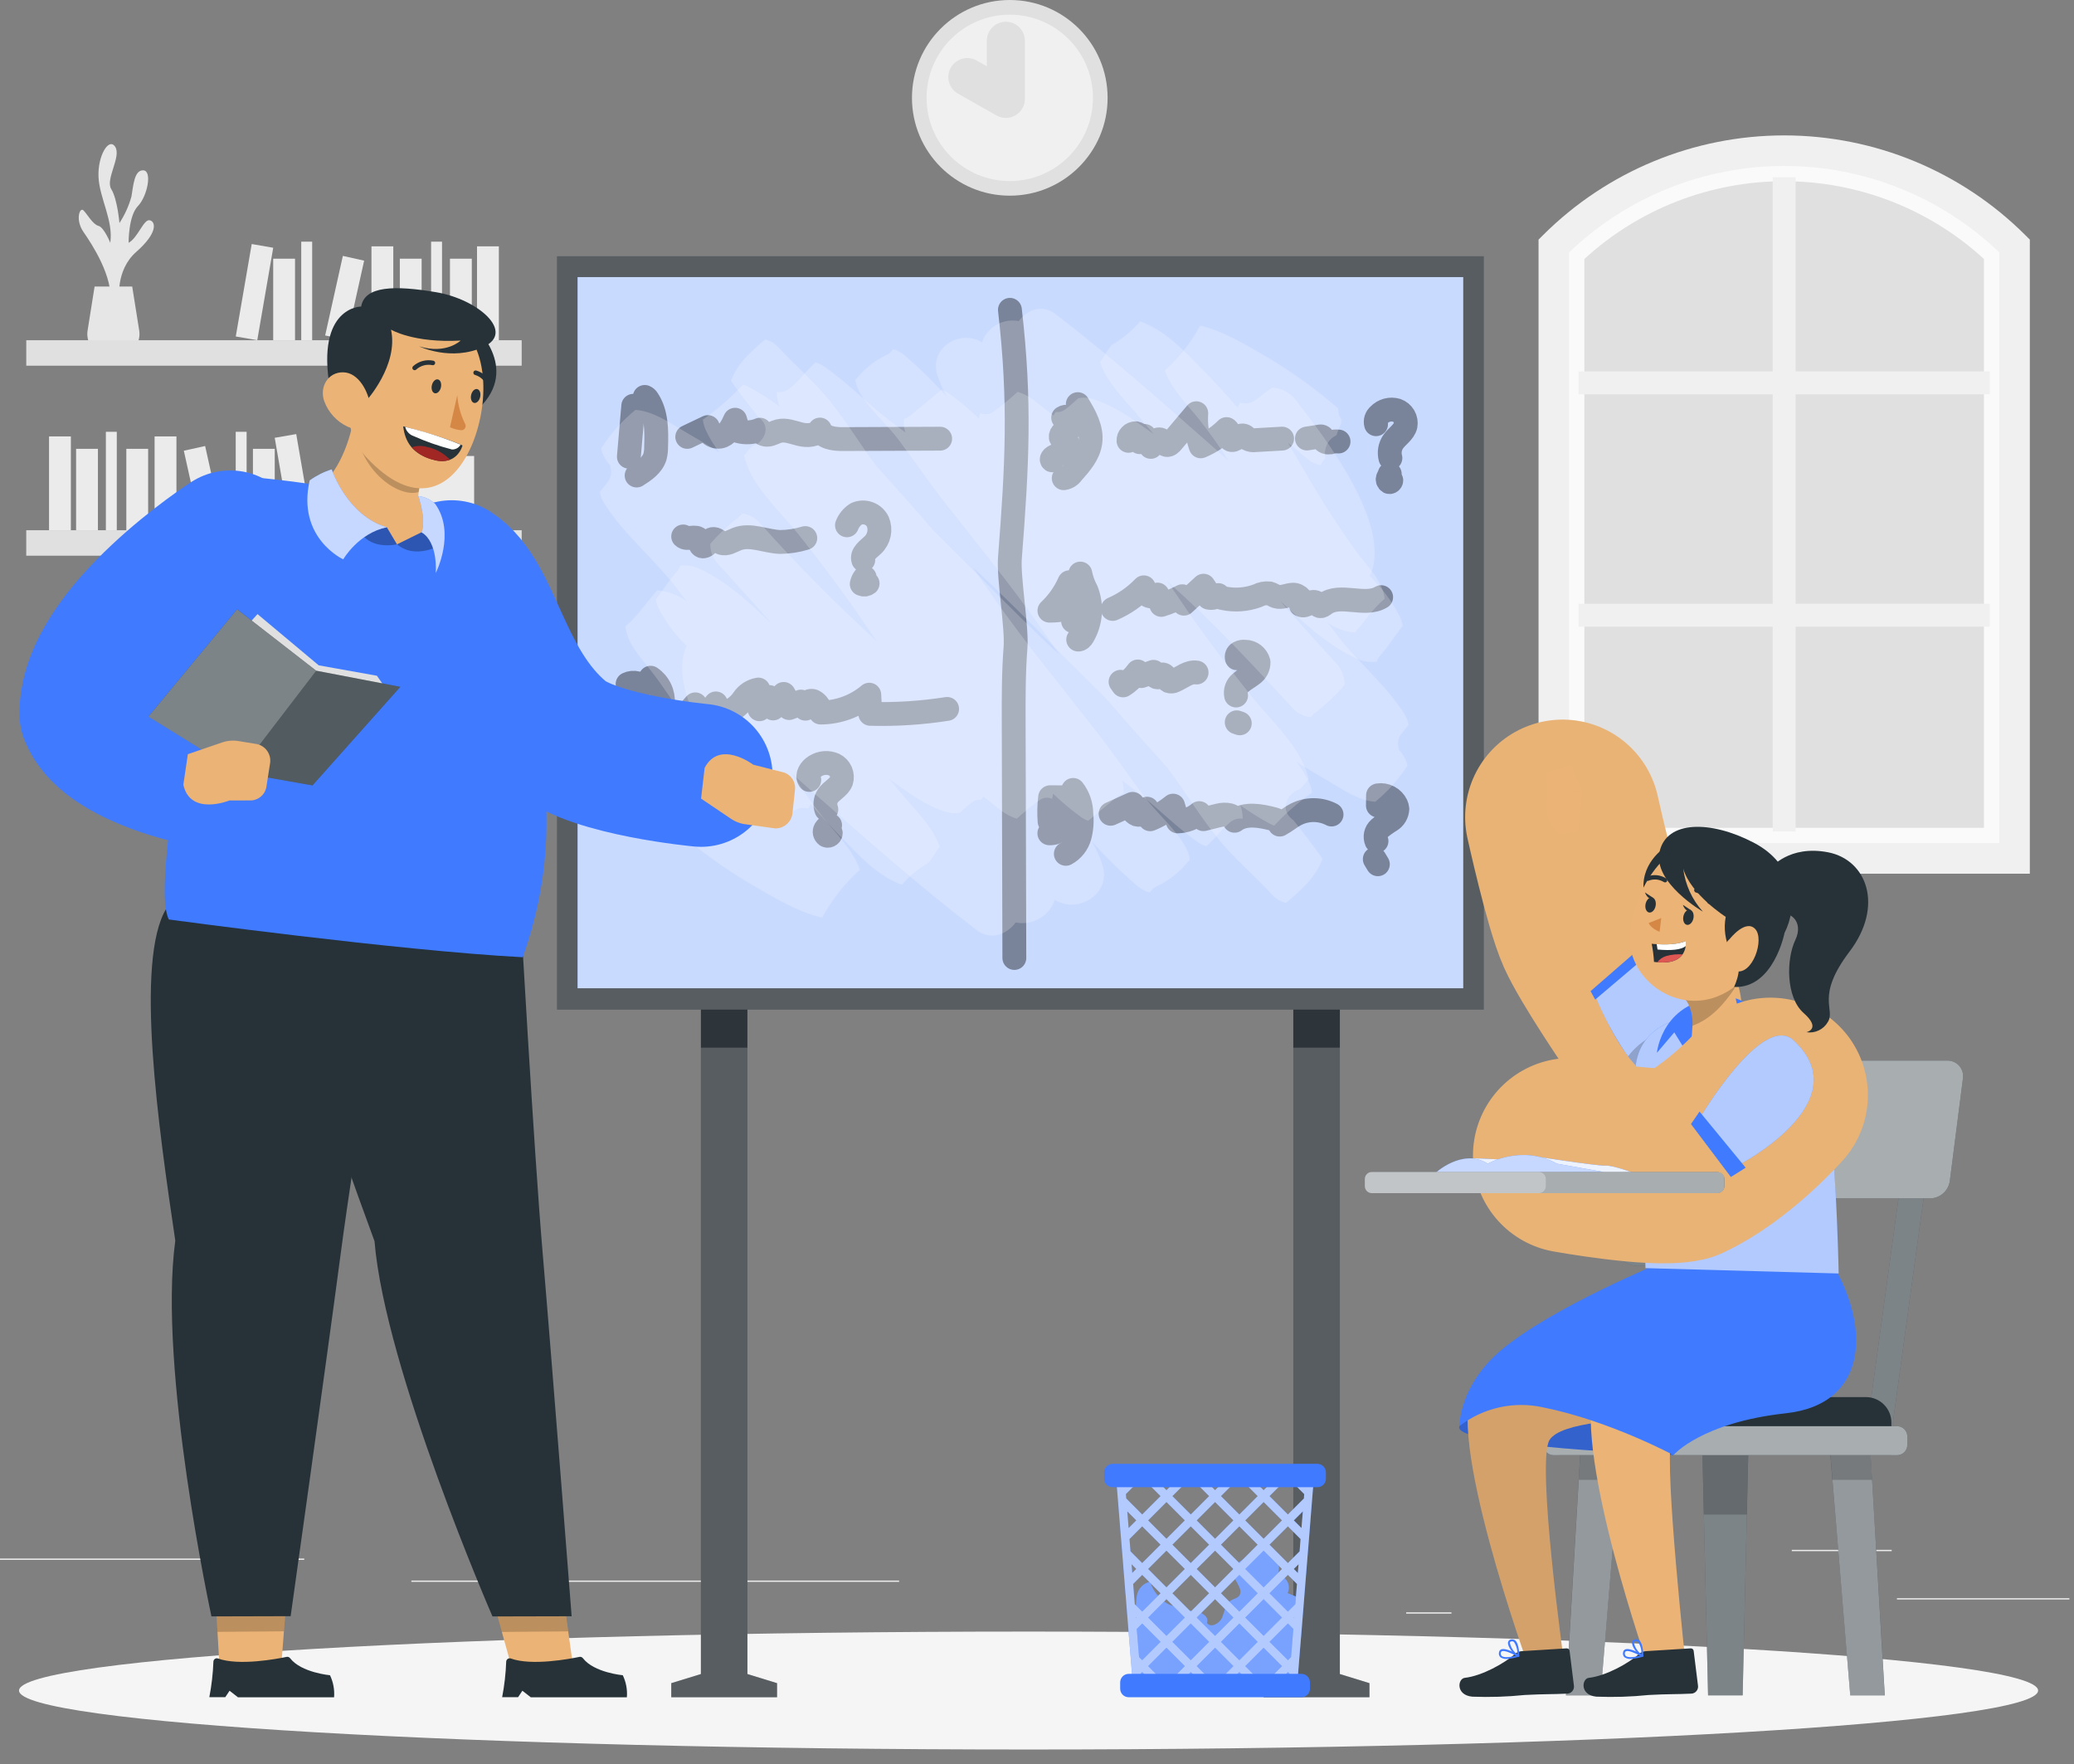<?xml version="1.0" encoding="UTF-8"?> <svg xmlns="http://www.w3.org/2000/svg" width="87" height="74" viewBox="0 0 87 74" fill="none"><rect x="0" y="0" width="87" height="74" fill="#808080" stroke="none"/><path d="M86.806 67.031H79.572V67.085H86.806V67.031Z" fill="#EBEBEB"></path><path d="M60.885 67.623H58.986V67.678H60.885V67.623Z" fill="#EBEBEB"></path><path d="M79.353 65.002H75.162V65.057H79.353V65.002Z" fill="#EBEBEB"></path><path d="M9.434 65.368H0V65.423H9.434V65.368Z" fill="#EBEBEB"></path><path d="M12.762 65.368H11.379V65.423H12.762V65.368Z" fill="#EBEBEB"></path><path d="M37.716 66.29H17.256V66.345H37.716V66.29Z" fill="#EBEBEB"></path><path d="M84.506 10.311L77.642 6.319H72.354L65.376 10.123V36.002H84.506L84.506 10.311Z" fill="#E0E0E0"></path><path d="M65.179 10.312L65.375 10.123C67.917 7.674 71.312 6.31 74.842 6.319C78.371 6.31 81.766 7.675 84.308 10.123L84.504 10.312V36.002H65.179V10.312ZM83.223 10.862C80.936 8.764 77.945 7.601 74.842 7.601C71.738 7.601 68.748 8.764 66.461 10.862V34.72H83.223V10.862Z" fill="#FAFAFA"></path><path d="M75.323 34.873H74.362V26.284H66.218V25.323H74.362V16.538H66.218V15.578H74.362V7.434H75.323V15.577H83.466V16.538H75.323V25.322H83.466V26.283H75.323V34.873Z" fill="#F0F0F0"></path><path d="M64.539 10.05L64.726 9.863C67.412 7.183 71.05 5.679 74.843 5.679C78.636 5.679 82.274 7.183 84.959 9.863L85.147 10.05V36.644H64.539V10.05ZM83.865 10.585C81.438 8.258 78.205 6.96 74.843 6.96C71.481 6.96 68.248 8.258 65.821 10.585V35.362H83.865V10.585Z" fill="#F0F0F0"></path><path d="M5.01 12.579C5.01 12.579 4.823 11.348 5.721 10.559C6.619 9.77 6.54 9.3 6.283 9.239C6.027 9.177 5.79 9.967 5.395 10.184C5.395 10.184 5.383 9.059 5.784 8.645C6.184 8.23 6.395 7.163 6.013 7.144C5.632 7.125 5.593 7.777 5.514 8.241C5.405 8.636 5.235 9.012 5.01 9.355C5.01 9.355 4.927 8.349 4.668 7.934C4.409 7.52 5.099 6.573 4.833 6.158C4.566 5.744 4.093 6.533 4.132 7.421C4.172 8.309 4.764 9.256 4.626 10.184C4.626 10.184 4.365 9.532 4.13 9.473C3.895 9.414 3.66 8.983 3.503 8.825C3.345 8.666 3.147 9.218 3.503 9.731C3.858 10.243 4.766 11.616 4.627 12.726L5.01 12.579Z" fill="#E6E6E6"></path><path d="M5.546 12.018L5.84 13.864C5.861 13.997 5.853 14.134 5.816 14.265C5.779 14.395 5.715 14.516 5.627 14.62C5.539 14.723 5.43 14.806 5.306 14.863C5.183 14.919 5.049 14.949 4.914 14.949H4.6C4.464 14.949 4.33 14.919 4.207 14.863C4.084 14.806 3.975 14.723 3.887 14.62C3.799 14.516 3.734 14.395 3.697 14.265C3.661 14.134 3.652 13.997 3.674 13.864L3.968 12.018H5.546Z" fill="#E6E6E6"></path><path d="M1.102 15.338L21.884 15.338V14.27L1.102 14.27V15.338Z" fill="#E0E0E0"></path><path d="M20.01 14.268H20.926V10.332H20.01V14.268Z" fill="#EBEBEB"></path><path d="M15.582 14.268H16.498V10.332H15.582V14.268Z" fill="#EBEBEB"></path><path d="M9.89 14.112L10.792 14.268L11.461 10.391L10.559 10.235L9.89 14.112Z" fill="#EBEBEB"></path><path d="M18.875 14.268H19.791V10.85H18.875V14.268Z" fill="#EBEBEB"></path><path d="M16.772 14.268H17.687V10.85H16.772V14.268Z" fill="#EBEBEB"></path><path d="M11.46 14.268H12.376V10.85H11.46V14.268Z" fill="#EBEBEB"></path><path d="M13.64 14.069L14.534 14.268L15.275 10.932L14.382 10.733L13.64 14.069Z" fill="#EBEBEB"></path><path d="M18.084 14.268H18.542V10.136H18.084V14.268Z" fill="#EBEBEB"></path><path d="M12.637 14.268H13.095V10.136H12.637V14.268Z" fill="#EBEBEB"></path><path d="M21.884 22.239H1.101V23.307H21.884V22.239Z" fill="#E0E0E0"></path><path d="M2.973 18.304H2.057V22.24H2.973V18.304Z" fill="#EBEBEB"></path><path d="M7.401 18.304H6.485V22.24H7.401V18.304Z" fill="#EBEBEB"></path><path d="M12.426 18.206L11.524 18.362L12.193 22.24L13.095 22.085L12.426 18.206Z" fill="#EBEBEB"></path><path d="M4.108 18.824H3.192V22.241H4.108V18.824Z" fill="#EBEBEB"></path><path d="M6.214 18.824H5.299V22.241H6.214V18.824Z" fill="#EBEBEB"></path><path d="M11.525 18.824H10.61V22.241H11.525V18.824Z" fill="#EBEBEB"></path><path d="M8.605 18.706L7.711 18.904L8.452 22.24L9.346 22.042L8.605 18.706Z" fill="#EBEBEB"></path><path d="M4.899 18.11H4.441V22.241H4.899V18.11Z" fill="#EBEBEB"></path><path d="M10.345 18.11H9.888V22.241H10.345V18.11Z" fill="#EBEBEB"></path><path d="M19.889 19.125H15.428V22.205H19.889V19.125Z" fill="#EBEBEB"></path><path d="M42.359 8.207C44.625 8.207 46.462 6.37 46.462 4.104C46.462 1.837 44.625 0 42.359 0C40.093 0 38.255 1.837 38.255 4.104C38.255 6.37 40.093 8.207 42.359 8.207Z" fill="#E0E0E0"></path><path d="M42.358 7.594C44.285 7.594 45.847 6.032 45.847 4.105C45.847 2.178 44.285 0.615 42.358 0.615C40.431 0.615 38.868 2.178 38.868 4.105C38.868 6.032 40.431 7.594 42.358 7.594Z" fill="#F0F0F0"></path><path d="M42.194 1.709V4.148L40.577 3.233" fill="#F0F0F0"></path><path d="M42.194 1.709V4.148L40.577 3.233" stroke="#E0E0E0" stroke-width="1.595" stroke-linecap="round" stroke-linejoin="round"></path><path d="M43.146 73.377C66.534 73.377 85.494 72.27 85.494 70.904C85.494 69.538 66.534 68.431 43.146 68.431C19.758 68.431 0.798 69.538 0.798 70.904C0.798 72.27 19.758 73.377 43.146 73.377Z" fill="#F5F5F5"></path><path d="M56.204 70.212V41.633H54.251V70.212L53.008 70.594V71.185H57.446V70.594L56.204 70.212Z" fill="#2E353A"></path><path d="M31.353 41.633H29.401V70.212L28.158 70.594V71.185H32.596V70.594L31.353 70.212L31.353 41.633Z" fill="#2E353A"></path><g opacity="0.2"><path d="M56.204 43.94H54.251V70.212L53.008 70.593V71.184H57.446V70.593L56.204 70.212V43.94Z" fill="white"></path><path d="M31.353 43.94H29.401V70.212L28.158 70.593V71.184H32.596V70.593L31.353 70.212L31.353 43.94Z" fill="white"></path></g><path d="M62.241 42.345V10.748L23.367 10.748V42.345H62.241Z" fill="#2E353A"></path><path opacity="0.2" d="M62.241 42.345V10.748L23.367 10.748V42.345H62.241Z" fill="white"></path><path d="M61.377 11.622H24.23V41.448H61.377V11.622Z" fill="#407BFF"></path><path opacity="0.3" d="M61.377 11.622H24.23V41.448H61.377V11.622Z" fill="white"></path><path opacity="0.6" d="M61.377 11.623H24.231V41.449H61.377V11.623Z" fill="white"></path><g opacity="0.4"><path d="M42.364 12.994C42.811 16.882 42.667 19.5 42.364 23.4C42.298 24.23 42.665 26.32 42.599 27.151C42.516 28.215 42.519 29.284 42.522 30.35C42.532 33.627 42.541 36.903 42.55 40.179" stroke="black" stroke-linecap="round" stroke-linejoin="round"></path><path d="M26.564 17.02C26.503 17.732 26.442 18.443 26.38 19.155" stroke="black" stroke-linecap="round" stroke-linejoin="round"></path><path d="M27.046 16.648C27.098 16.67 27.141 16.708 27.168 16.757C27.55 17.325 27.543 18.062 27.522 18.747C27.524 18.881 27.509 19.014 27.477 19.143C27.37 19.508 27.026 19.742 26.705 19.944" stroke="black" stroke-linecap="round" stroke-linejoin="round"></path><path d="M28.829 18.324L29.693 17.912C29.633 18.201 30.035 18.403 30.304 18.284C30.573 18.164 30.715 17.873 30.836 17.604C30.881 17.764 30.927 17.924 30.972 18.083C31.272 18.166 31.592 18.145 31.879 18.021C31.889 18.174 32.078 18.254 32.23 18.231C32.381 18.208 32.515 18.12 32.664 18.082C32.96 18.007 33.264 18.137 33.559 18.21C33.855 18.283 34.228 18.272 34.394 18.016C34.523 18.361 34.979 18.417 35.348 18.416L39.438 18.399" stroke="black" stroke-linecap="round" stroke-linejoin="round"></path><path d="M28.658 22.5C28.827 22.669 29.207 22.429 29.325 22.637C29.371 22.717 29.347 22.834 29.418 22.891C29.496 22.955 29.614 22.888 29.677 22.809C29.74 22.73 29.797 22.63 29.895 22.609C30.028 22.583 30.134 22.716 30.259 22.767C30.472 22.853 30.696 22.694 30.909 22.61C31.479 22.386 32.108 22.707 32.72 22.731C33.079 22.728 33.436 22.673 33.78 22.567" stroke="black" stroke-linecap="round" stroke-linejoin="round"></path><path d="M35.528 22.032C35.603 21.835 35.74 21.668 35.917 21.554C36.08 21.48 36.265 21.472 36.434 21.533C36.603 21.593 36.741 21.717 36.82 21.877C36.89 22.043 36.907 22.226 36.87 22.402C36.832 22.577 36.742 22.738 36.611 22.86C36.42 23.043 36.127 23.236 36.212 23.486" stroke="black" stroke-linecap="round" stroke-linejoin="round"></path><path d="M36.274 24.224C36.211 24.303 36.168 24.396 36.148 24.494C36.188 24.514 36.232 24.522 36.275 24.518C36.319 24.513 36.361 24.497 36.395 24.47" stroke="black" stroke-linecap="round" stroke-linejoin="round"></path><path d="M26.326 28.691C26.448 28.632 26.586 28.619 26.717 28.653C26.764 28.966 26.804 29.314 26.622 29.574C26.482 29.775 26.223 29.899 26.162 30.136C26.368 30.16 26.575 30.166 26.782 30.152" stroke="black" stroke-linecap="round" stroke-linejoin="round"></path><path d="M27.291 28.424C27.465 28.543 27.605 28.707 27.695 28.897C27.786 29.088 27.824 29.299 27.807 29.51C27.764 29.933 27.571 30.326 27.263 30.619" stroke="black" stroke-linecap="round" stroke-linejoin="round"></path><path d="M28.855 29.897L29.166 29.541C29.217 29.61 29.283 29.666 29.36 29.703C29.437 29.74 29.523 29.758 29.608 29.754C29.694 29.75 29.777 29.725 29.85 29.681C29.924 29.637 29.985 29.575 30.029 29.502C30.027 29.759 30.362 29.903 30.605 29.821C30.839 29.71 31.038 29.539 31.182 29.325C31.255 29.218 31.348 29.128 31.456 29.058C31.564 28.989 31.686 28.942 31.812 28.92C31.827 29.196 31.842 29.472 31.858 29.747C31.963 29.552 32.104 29.378 32.274 29.235C32.352 29.385 32.405 29.547 32.43 29.714L32.873 29.104C32.992 29.282 33.07 29.485 33.102 29.697C33.283 29.64 33.451 29.548 33.596 29.425C33.66 29.524 33.723 29.623 33.785 29.724C33.68 29.554 33.927 29.339 34.115 29.405C34.205 29.45 34.281 29.518 34.335 29.603C34.388 29.687 34.418 29.785 34.421 29.885C35.169 29.884 35.893 29.619 36.464 29.136L36.507 29.94C37.586 29.97 38.664 29.9 39.73 29.733" stroke="black" stroke-linecap="round" stroke-linejoin="round"></path><path d="M28.848 33.139L29.024 33.485C29.329 33.37 29.61 33.2 29.854 32.982C29.922 33.125 30.002 33.263 30.092 33.393C30.118 33.317 30.219 33.298 30.298 33.314C30.373 33.342 30.453 33.357 30.533 33.36C30.602 33.345 30.666 33.315 30.721 33.272C30.912 33.152 31.127 33.076 31.35 33.049C31.419 33.034 31.491 33.045 31.553 33.08C31.595 33.119 31.629 33.165 31.655 33.216C31.697 33.272 31.751 33.318 31.812 33.351C31.874 33.384 31.942 33.403 32.011 33.407C32.081 33.411 32.151 33.401 32.216 33.375C32.281 33.35 32.34 33.311 32.388 33.261" stroke="black" stroke-linecap="round" stroke-linejoin="round"></path><path d="M33.948 32.712C33.826 32.511 33.997 32.252 34.199 32.132C34.316 32.058 34.45 32.013 34.588 32.003C34.726 31.992 34.865 32.016 34.992 32.072C35.116 32.133 35.215 32.236 35.27 32.363C35.324 32.491 35.332 32.633 35.29 32.766C35.186 33.028 34.879 33.15 34.724 33.386C34.67 33.469 34.637 33.563 34.626 33.661C34.616 33.759 34.628 33.858 34.663 33.951" stroke="black" stroke-linecap="round" stroke-linejoin="round"></path><path d="M34.821 34.611C34.737 34.651 34.666 34.715 34.617 34.795C34.594 34.836 34.587 34.884 34.597 34.929C34.607 34.974 34.634 35.015 34.671 35.042C34.753 35.087 34.878 34.998 34.842 34.914" stroke="black" stroke-linecap="round" stroke-linejoin="round"></path><path d="M44.597 17.518C44.628 17.498 44.662 17.485 44.699 17.479C44.735 17.474 44.772 17.477 44.807 17.487C44.843 17.498 44.875 17.515 44.903 17.54C44.931 17.564 44.953 17.593 44.968 17.627C44.993 17.697 44.994 17.774 44.97 17.845C44.946 17.916 44.899 17.976 44.836 18.017C44.765 18.063 44.681 18.086 44.609 18.131C44.572 18.15 44.541 18.18 44.521 18.218C44.501 18.255 44.492 18.297 44.497 18.34C44.531 18.472 44.731 18.487 44.794 18.608C44.868 18.754 44.698 18.901 44.553 18.977L44.208 19.157C44.15 19.188 44.084 19.264 44.135 19.306" stroke="black" stroke-linecap="round" stroke-linejoin="round"></path><path d="M45.211 16.95C45.507 17.439 45.815 17.978 45.739 18.544C45.673 19.043 45.322 19.451 44.986 19.826C44.944 19.887 44.89 19.94 44.827 19.98C44.764 20.019 44.694 20.046 44.621 20.057" stroke="black" stroke-linecap="round" stroke-linejoin="round"></path><path d="M47.338 18.489C47.336 18.448 47.342 18.406 47.356 18.368C47.371 18.329 47.393 18.294 47.422 18.264C47.45 18.234 47.485 18.211 47.523 18.195C47.561 18.179 47.602 18.172 47.644 18.172C47.684 18.179 47.722 18.195 47.754 18.22C47.786 18.245 47.812 18.277 47.828 18.314C47.845 18.351 47.852 18.392 47.849 18.432C47.847 18.473 47.834 18.512 47.812 18.546L48.017 18.285L48.273 18.744C48.36 18.562 48.551 18.345 48.719 18.458C48.802 18.513 48.835 18.636 48.932 18.661C49.023 18.685 49.107 18.605 49.167 18.533C49.505 18.132 49.843 17.732 50.181 17.331C50.149 17.802 50.212 18.275 50.368 18.72C50.773 18.552 51.141 18.306 51.451 17.996C51.596 18.065 51.48 18.33 51.606 18.43C51.77 18.558 51.971 18.209 52.169 18.27C52.243 18.292 52.287 18.366 52.351 18.409C52.447 18.46 52.558 18.478 52.666 18.46L53.782 18.396" stroke="black" stroke-linecap="round" stroke-linejoin="round"></path><path d="M54.822 18.392L55.358 18.309C55.377 18.303 55.397 18.301 55.416 18.304C55.436 18.307 55.455 18.315 55.471 18.326C55.496 18.353 55.495 18.394 55.505 18.43C55.537 18.543 55.685 18.574 55.801 18.555C55.913 18.517 56.032 18.505 56.149 18.518" stroke="black" stroke-linecap="round" stroke-linejoin="round"></path><path d="M57.722 17.792C57.703 17.724 57.703 17.652 57.724 17.584C57.745 17.516 57.785 17.456 57.839 17.41C57.933 17.311 58.052 17.239 58.184 17.204C58.315 17.168 58.454 17.17 58.585 17.208C58.713 17.253 58.822 17.341 58.891 17.459C58.96 17.576 58.984 17.714 58.96 17.848C58.891 18.131 58.598 18.293 58.436 18.534C58.37 18.632 58.327 18.744 58.307 18.86C58.288 18.977 58.294 19.096 58.325 19.211" stroke="black" stroke-linecap="round" stroke-linejoin="round"></path><path d="M58.297 19.879C58.282 19.94 58.241 19.992 58.221 20.051C58.208 20.08 58.206 20.112 58.215 20.143C58.224 20.173 58.243 20.199 58.27 20.216C58.327 20.241 58.396 20.146 58.342 20.115" stroke="black" stroke-linecap="round" stroke-linejoin="round"></path><path d="M44.861 24.419C44.663 24.869 44.377 25.274 44.021 25.612C44.427 25.615 44.831 25.544 45.211 25.4" stroke="black" stroke-linecap="round" stroke-linejoin="round"></path><path d="M45.013 24.798V26.051" stroke="black" stroke-linecap="round" stroke-linejoin="round"></path><path d="M45.317 24.056C45.366 24.305 45.452 24.545 45.573 24.769C45.696 25.078 45.746 25.412 45.72 25.744C45.693 26.075 45.591 26.397 45.42 26.683C45.377 26.754 45.311 26.832 45.228 26.824" stroke="black" stroke-linecap="round" stroke-linejoin="round"></path><path d="M46.675 25.54C47.166 25.328 47.611 25.019 47.981 24.633C47.974 24.702 47.987 24.772 48.02 24.834C48.053 24.895 48.103 24.945 48.165 24.978C48.227 25.011 48.297 25.024 48.366 25.017C48.435 25.009 48.501 24.981 48.554 24.936L48.714 25.37C49.017 25.275 49.312 25.153 49.594 25.007L49.661 25.32L50.485 24.565C50.599 24.711 50.674 24.884 50.702 25.067C50.773 25.084 50.847 25.084 50.917 25.064C50.988 25.045 51.052 25.009 51.104 24.958C51.127 24.995 51.159 25.027 51.197 25.05C51.235 25.073 51.278 25.087 51.322 25.09C51.8 25.191 52.296 25.154 52.753 24.983C52.905 24.902 53.078 24.869 53.249 24.888C53.352 24.915 53.438 24.985 53.539 25.017C53.764 25.087 53.999 24.954 54.234 24.942C54.469 24.931 54.739 25.208 54.568 25.37C54.762 25.486 55.018 25.144 55.203 25.273C55.263 25.316 55.293 25.399 55.364 25.42C55.434 25.441 55.504 25.385 55.563 25.341C56.217 24.855 57.237 25.465 57.936 25.045" stroke="black" stroke-linecap="round" stroke-linejoin="round"></path><path d="M47.005 28.595L47.111 28.746C47.353 28.593 47.562 28.394 47.729 28.162C47.801 28.206 47.855 28.275 47.88 28.356L48.388 28.176C48.407 28.293 48.488 28.449 48.597 28.401C48.648 28.379 48.673 28.313 48.726 28.294C48.796 28.266 48.869 28.328 48.906 28.393C48.944 28.458 48.972 28.536 49.039 28.57C49.075 28.583 49.113 28.588 49.151 28.585C49.189 28.582 49.226 28.571 49.259 28.553C49.571 28.42 49.86 28.154 50.195 28.207" stroke="black" stroke-linecap="round" stroke-linejoin="round"></path><path d="M51.885 27.608C51.872 27.566 51.873 27.52 51.889 27.479C51.905 27.438 51.934 27.404 51.972 27.382C52.05 27.339 52.139 27.323 52.227 27.334C52.356 27.333 52.483 27.376 52.586 27.455C52.689 27.535 52.762 27.646 52.794 27.772C52.796 27.873 52.772 27.972 52.726 28.061C52.68 28.15 52.612 28.227 52.529 28.284C52.373 28.41 52.188 28.498 52.041 28.635C51.963 28.697 51.903 28.781 51.87 28.875C51.836 28.97 51.829 29.073 51.851 29.171" stroke="black" stroke-linecap="round" stroke-linejoin="round"></path><path d="M52.007 30.338L51.877 30.294" stroke="black" stroke-linecap="round" stroke-linejoin="round"></path><path d="M44.71 33.44L44.05 33.437C44.009 33.774 44.002 34.114 44.028 34.452C44.123 34.362 44.239 34.297 44.365 34.263C44.428 34.248 44.495 34.257 44.552 34.288C44.609 34.319 44.654 34.37 44.676 34.431C44.705 34.557 44.606 34.674 44.508 34.758C44.445 34.823 44.368 34.874 44.284 34.907C44.199 34.94 44.109 34.955 44.018 34.95" stroke="black" stroke-linecap="round" stroke-linejoin="round"></path><path d="M45.017 33.13C45.239 33.418 45.36 33.772 45.359 34.136C45.395 34.453 45.37 34.775 45.287 35.083C45.244 35.237 45.171 35.381 45.072 35.506C44.973 35.631 44.849 35.735 44.709 35.811" stroke="black" stroke-linecap="round" stroke-linejoin="round"></path><path d="M46.587 34.131L47.508 33.715C47.489 33.756 47.479 33.801 47.478 33.846C47.477 33.892 47.486 33.937 47.503 33.979C47.521 34.021 47.547 34.059 47.579 34.09C47.612 34.122 47.651 34.146 47.693 34.162C47.737 34.174 47.783 34.178 47.828 34.172C47.873 34.166 47.917 34.151 47.956 34.128C47.996 34.105 48.03 34.075 48.058 34.039C48.085 34.003 48.105 33.962 48.117 33.917C48.21 34.046 48.255 34.203 48.247 34.361C48.594 34.22 48.918 34.027 49.208 33.789C49.274 34.01 49.339 34.231 49.404 34.451C49.736 34.442 50.054 34.319 50.306 34.103L50.48 34.357L51.141 34.194C51.398 34.131 51.786 34.16 51.787 34.425C52.241 34.086 52.879 34.212 53.427 34.354C53.55 34.386 53.702 34.46 53.682 34.585C53.926 34.454 54.139 34.267 54.386 34.143C54.616 34.031 54.868 33.974 55.124 33.977C55.379 33.981 55.63 34.044 55.856 34.162" stroke="black" stroke-linecap="round" stroke-linejoin="round"></path><path d="M57.8 33.785C57.802 33.642 57.803 33.5 57.805 33.358C57.96 33.333 58.118 33.359 58.256 33.432C58.394 33.505 58.505 33.62 58.572 33.761C58.597 33.815 58.611 33.871 58.616 33.93C58.611 34.027 58.583 34.121 58.533 34.205C58.484 34.289 58.415 34.359 58.332 34.41C58.166 34.511 58.008 34.624 57.859 34.749C57.786 34.813 57.735 34.899 57.714 34.994C57.693 35.089 57.702 35.189 57.741 35.278" stroke="black" stroke-linecap="round" stroke-linejoin="round"></path><path d="M57.799 36.248L57.669 36.032" stroke="black" stroke-linecap="round" stroke-linejoin="round"></path></g><path opacity="0.2" d="M58.842 26.247C58.521 26.649 58.254 27.097 57.898 27.495C57.83 27.569 57.78 27.657 57.752 27.753C57.468 27.791 57.179 27.747 56.919 27.626C55.916 27.177 55.003 26.416 54.209 25.666C54.04 25.506 53.865 25.355 53.691 25.202C54.475 26.077 55.257 26.953 56.05 27.82C56.166 27.941 56.258 28.084 56.319 28.241C56.38 28.398 56.409 28.566 56.404 28.734C56.039 29.152 55.635 29.535 55.197 29.876C55.118 29.932 55.05 30.002 54.996 30.082C54.686 30.056 54.399 29.909 54.196 29.673C52.499 27.829 50.819 26.018 48.944 24.363C49.094 24.574 49.246 24.783 49.392 24.999C50.375 26.46 51.429 27.864 52.529 29.238C53.305 30.208 54.643 31.399 54.891 32.684C54.84 32.747 54.788 32.81 54.736 32.872C54.667 32.954 54.595 33.033 54.521 33.109C54.452 33.122 54.386 33.147 54.326 33.185C53.997 33.402 53.787 33.84 54.05 34.201C54.107 34.279 54.177 34.346 54.257 34.4C54.656 34.902 55.047 35.412 55.421 35.935C55.441 35.963 55.458 35.992 55.475 36.02C55.206 36.788 54.569 37.345 53.946 37.871C53.721 37.817 53.517 37.696 53.362 37.523C52.614 36.711 51.757 35.998 51.064 35.137C50.322 34.215 49.708 33.197 49.002 32.247C48.991 32.232 48.979 32.218 48.967 32.202C48.115 31.252 47.258 30.305 46.43 29.336C45.708 28.606 44.971 27.892 44.266 27.178C43.142 26.038 42 24.893 40.816 23.801C41.109 24.236 41.405 24.671 41.706 25.101C43.041 27.001 44.522 28.794 45.95 30.623C46.654 31.524 47.298 32.467 47.982 33.383C48.519 34.104 49.325 34.763 49.748 35.555C49.835 35.714 49.892 35.887 49.914 36.067C49.866 36.108 49.822 36.154 49.783 36.204C49.429 36.623 48.989 36.96 48.492 37.191C48.382 37.245 48.291 37.331 48.231 37.439C48.032 37.38 47.847 37.28 47.69 37.143C47.021 36.566 46.389 35.947 45.798 35.288C45.992 35.609 46.145 35.953 46.257 36.31C46.592 37.456 45.314 38.299 44.332 37.79C44.303 37.775 44.275 37.759 44.247 37.743C44.134 38.072 43.906 38.35 43.604 38.524C43.303 38.698 42.949 38.758 42.607 38.692C42.227 39.197 41.562 39.463 40.967 39.008C38.511 37.13 36.168 35.052 33.849 33.005C33.638 32.819 33.429 32.63 33.22 32.442C33.621 33.067 34.041 33.669 34.517 34.272C35.05 34.946 35.792 35.651 36.074 36.49C36.046 36.509 36.019 36.53 35.993 36.552C35.394 37.105 34.889 37.753 34.499 38.469C34.495 38.475 34.494 38.481 34.491 38.488C33.456 38.256 32.373 37.587 31.497 37.083C30.37 36.414 29.306 35.645 28.316 34.785C28.317 34.677 28.298 34.569 28.259 34.467C28.235 34.409 28.208 34.353 28.176 34.299C28.178 34.237 28.181 34.176 28.182 34.114C28.266 33.945 28.335 33.769 28.387 33.588C28.547 33.512 28.683 33.392 28.78 33.243C28.872 33.077 28.917 32.888 28.911 32.697C28.904 32.646 28.897 32.594 28.889 32.543C28.983 32.466 29.052 32.361 29.085 32.244C29.323 32.288 29.545 32.396 29.726 32.557C30 32.794 30.278 33.025 30.559 33.25C30.202 32.652 29.858 32.043 29.512 31.459C28.903 30.434 28.261 29.439 27.565 28.471C27.033 27.732 26.32 27.09 26.234 26.273C26.729 25.855 27.072 25.326 27.501 24.839C27.523 24.813 27.543 24.786 27.562 24.757C28.011 24.794 28.441 24.952 28.807 25.216C28.693 25.081 28.582 24.944 28.479 24.801C27.54 23.515 26.215 22.478 25.364 21.139C25.264 20.987 25.195 20.817 25.16 20.639C25.259 20.515 25.357 20.391 25.455 20.267C25.539 20.174 25.596 20.059 25.621 19.936C25.646 19.813 25.638 19.686 25.598 19.566C25.605 19.561 25.612 19.555 25.62 19.549C25.585 19.508 25.55 19.467 25.515 19.425L25.511 19.419C25.369 19.241 25.268 19.034 25.215 18.813C25.605 18.198 26.092 17.65 26.656 17.19C27.428 17.247 28.112 17.748 28.789 18.139C29.253 18.407 29.715 18.68 30.172 18.963C29.94 18.671 29.745 18.351 29.593 18.011C29.538 17.879 29.5 17.74 29.482 17.597C29.52 17.576 29.557 17.551 29.591 17.524C30.163 17.11 30.692 16.64 31.173 16.123C31.246 16.149 31.317 16.181 31.386 16.218C31.837 16.462 32.271 16.734 32.686 17.034C32.619 16.841 32.585 16.639 32.584 16.436C32.688 16.45 32.793 16.442 32.893 16.412C32.992 16.382 33.084 16.33 33.162 16.261C33.535 15.942 33.837 15.531 34.206 15.205C34.325 15.235 34.438 15.285 34.541 15.353C35.517 16.014 36.343 16.883 37.276 17.605C37.51 17.786 37.745 17.966 37.982 18.143C37.919 17.959 37.896 17.763 37.915 17.568C38.008 17.543 38.095 17.498 38.17 17.437C38.617 17.077 39.056 16.706 39.498 16.339C39.611 16.381 39.718 16.438 39.816 16.509C40.257 16.826 40.675 17.175 41.065 17.553C41.075 17.475 41.092 17.398 41.116 17.323C41.202 17.363 41.296 17.379 41.391 17.371C41.485 17.363 41.575 17.331 41.653 17.277C42.014 17.018 42.359 16.737 42.686 16.436C43.203 16.574 43.561 16.95 43.978 17.265C44.05 17.319 44.122 17.374 44.194 17.428C44.221 17.376 44.251 17.326 44.285 17.279C44.416 17.297 44.549 17.266 44.658 17.191C44.836 17.06 45.004 16.917 45.163 16.763C45.185 16.741 45.209 16.721 45.232 16.7C45.408 16.666 45.59 16.67 45.764 16.713C46.721 16.969 47.576 17.629 48.397 18.208C48.236 18.02 48.074 17.832 47.918 17.64C47.319 16.903 46.439 16.105 46.135 15.173C46.175 15.134 46.21 15.09 46.24 15.042C46.355 14.854 46.482 14.665 46.619 14.48C47.071 14.216 47.478 13.88 47.824 13.486C47.89 13.504 47.955 13.527 48.017 13.553C48.981 13.962 49.7 14.743 50.422 15.477C50.937 16 51.434 16.539 51.915 17.093C51.944 17.021 51.98 16.951 52.024 16.887C52.142 16.925 52.267 16.931 52.388 16.906C52.509 16.88 52.621 16.824 52.714 16.742C52.923 16.571 53.145 16.414 53.367 16.254C53.565 16.266 53.757 16.321 53.931 16.415C54.105 16.509 54.257 16.64 54.375 16.799C55.45 18.196 58.467 22.011 57.462 24.165C57.965 24.651 58.387 25.215 58.71 25.835C58.772 25.966 58.816 26.104 58.842 26.247Z" fill="white"></path><path opacity="0.2" d="M27.511 25.137C27.812 24.759 28.062 24.34 28.396 23.966C28.459 23.897 28.506 23.814 28.533 23.724C28.799 23.689 29.07 23.73 29.314 23.843C30.254 24.265 31.111 24.979 31.855 25.681C32.013 25.831 32.178 25.973 32.341 26.116C31.606 25.296 30.872 24.475 30.128 23.662C30.018 23.548 29.933 23.414 29.875 23.267C29.819 23.119 29.791 22.962 29.796 22.804C30.138 22.413 30.517 22.054 30.928 21.734C31.001 21.681 31.065 21.616 31.116 21.541C31.407 21.565 31.676 21.703 31.866 21.924C33.42 23.669 35.064 25.331 36.791 26.903C36.65 26.705 36.507 26.51 36.371 26.307C35.449 24.937 34.46 23.62 33.429 22.332C32.702 21.423 31.447 20.306 31.214 19.101C31.263 19.042 31.311 18.983 31.36 18.925C31.424 18.848 31.491 18.774 31.561 18.702C31.626 18.691 31.689 18.666 31.744 18.631C32.053 18.428 32.249 18.017 32.003 17.678C31.949 17.605 31.884 17.543 31.809 17.492C31.435 17.021 31.068 16.543 30.717 16.053C30.698 16.026 30.682 15.999 30.666 15.973C30.918 15.252 31.516 14.73 32.099 14.237C32.311 14.288 32.502 14.402 32.647 14.563C33.349 15.325 34.152 15.994 34.802 16.801C35.497 17.666 36.073 18.62 36.735 19.509C36.745 19.524 36.757 19.538 36.768 19.552C37.567 20.442 38.37 21.331 39.147 22.238C39.824 22.923 40.515 23.593 41.176 24.262C42.23 25.331 43.301 26.404 44.411 27.429C44.136 27.021 43.859 26.614 43.576 26.211C42.325 24.429 40.936 22.748 39.597 21.033C38.937 20.188 38.333 19.303 37.693 18.444C37.189 17.768 36.433 17.151 36.036 16.408C35.955 16.259 35.902 16.096 35.88 15.928C35.926 15.889 35.967 15.846 36.004 15.799C36.336 15.406 36.749 15.091 37.215 14.873C37.318 14.823 37.403 14.742 37.459 14.642C37.646 14.696 37.819 14.791 37.966 14.918C38.594 15.46 39.187 16.041 39.74 16.657C39.559 16.357 39.414 16.035 39.31 15.7C38.995 14.625 40.194 13.834 41.115 14.312C41.142 14.326 41.168 14.341 41.195 14.355C41.301 14.047 41.515 13.787 41.797 13.623C42.08 13.46 42.412 13.404 42.733 13.466C43.089 12.992 43.712 12.743 44.27 13.169C46.573 14.93 48.769 16.879 50.945 18.799C51.141 18.973 51.338 19.149 51.534 19.326C51.159 18.74 50.765 18.176 50.318 17.61C49.819 16.978 49.123 16.317 48.858 15.53C48.885 15.513 48.91 15.493 48.934 15.472C49.496 14.954 49.969 14.347 50.335 13.675C50.339 13.669 50.34 13.664 50.343 13.658C51.313 13.874 52.328 14.502 53.15 14.975C54.206 15.602 55.205 16.323 56.132 17.129C56.131 17.231 56.15 17.332 56.186 17.427C56.208 17.482 56.234 17.534 56.264 17.585C56.262 17.643 56.259 17.7 56.258 17.759C56.179 17.917 56.115 18.082 56.066 18.251C55.916 18.323 55.788 18.435 55.698 18.575C55.611 18.732 55.568 18.909 55.575 19.088L55.594 19.232C55.505 19.305 55.441 19.402 55.409 19.512C55.186 19.471 54.978 19.37 54.808 19.219C54.551 18.996 54.291 18.781 54.028 18.57C54.363 19.13 54.684 19.701 55.01 20.248C55.581 21.209 56.182 22.142 56.835 23.05C57.334 23.742 58.002 24.345 58.083 25.111C57.619 25.503 57.297 25.998 56.895 26.455C56.874 26.479 56.855 26.505 56.838 26.532C56.417 26.497 56.014 26.349 55.671 26.102C55.777 26.229 55.881 26.357 55.979 26.491C56.859 27.696 58.102 28.669 58.9 29.924C58.993 30.066 59.058 30.226 59.09 30.393C58.998 30.509 58.907 30.626 58.814 30.743C58.736 30.831 58.682 30.938 58.659 31.053C58.635 31.169 58.643 31.289 58.681 31.4C58.674 31.405 58.667 31.411 58.661 31.416C58.693 31.455 58.726 31.494 58.758 31.533L58.763 31.538C58.896 31.705 58.991 31.899 59.041 32.106C58.674 32.683 58.217 33.197 57.688 33.629C56.964 33.575 56.322 33.104 55.688 32.738C55.253 32.487 54.819 32.231 54.391 31.965C54.609 32.239 54.791 32.539 54.934 32.859C54.986 32.982 55.021 33.113 55.038 33.246C55.002 33.267 54.968 33.29 54.935 33.315C54.399 33.703 53.903 34.144 53.452 34.629C53.384 34.604 53.317 34.574 53.252 34.54C52.83 34.311 52.423 34.056 52.033 33.776C52.096 33.956 52.129 34.145 52.129 34.336C52.032 34.322 51.934 34.33 51.84 34.358C51.746 34.386 51.66 34.434 51.587 34.499C51.237 34.799 50.955 35.184 50.608 35.49C50.496 35.462 50.39 35.415 50.294 35.351C49.38 34.731 48.605 33.916 47.73 33.239C47.51 33.069 47.29 32.901 47.068 32.734C47.126 32.908 47.148 33.091 47.131 33.274C47.043 33.297 46.961 33.339 46.89 33.397C46.471 33.735 46.06 34.083 45.645 34.427C45.539 34.387 45.439 34.334 45.346 34.268C44.933 33.97 44.542 33.643 44.176 33.289C44.166 33.361 44.15 33.433 44.128 33.504C44.047 33.467 43.959 33.451 43.87 33.459C43.782 33.467 43.697 33.497 43.624 33.547C43.285 33.79 42.962 34.054 42.655 34.336C42.171 34.206 41.835 33.854 41.444 33.559L41.242 33.406C41.217 33.455 41.188 33.502 41.156 33.546C41.033 33.529 40.908 33.558 40.807 33.629C40.64 33.752 40.482 33.886 40.333 34.03C40.311 34.05 40.29 34.07 40.269 34.09C40.103 34.122 39.933 34.117 39.769 34.078C38.873 33.837 38.07 33.219 37.301 32.676C37.452 32.852 37.604 33.028 37.751 33.208C38.312 33.899 39.136 34.647 39.422 35.521C39.385 35.557 39.351 35.599 39.324 35.643C39.214 35.819 39.096 35.996 38.968 36.17C38.544 36.418 38.162 36.733 37.838 37.103C37.776 37.086 37.716 37.064 37.657 37.039C36.753 36.656 36.079 35.924 35.402 35.236C34.92 34.745 34.453 34.24 34.002 33.721C33.975 33.789 33.941 33.854 33.9 33.914C33.789 33.879 33.672 33.873 33.558 33.897C33.445 33.921 33.34 33.974 33.253 34.05C33.056 34.21 32.848 34.358 32.641 34.509C32.456 34.498 32.276 34.446 32.112 34.358C31.949 34.27 31.807 34.147 31.696 33.998C30.688 32.688 27.859 29.111 28.802 27.091C28.33 26.636 27.934 26.107 27.631 25.525C27.574 25.401 27.533 25.271 27.511 25.137Z" fill="white"></path><path d="M54.013 66.817C54.05 66.741 54.068 66.657 54.066 66.572C54.064 66.488 54.041 66.405 54 66.331C53.959 66.257 53.9 66.194 53.829 66.147C53.758 66.101 53.677 66.073 53.592 66.064C53.664 65.848 53.669 65.615 53.606 65.396C53.542 65.177 53.413 64.982 53.236 64.838C53.194 64.799 53.14 64.774 53.082 64.769C53.02 64.776 52.962 64.801 52.916 64.842L51.933 65.548C51.854 65.596 51.787 65.662 51.738 65.741C51.537 66.13 52.261 66.628 51.964 66.949C51.878 67.041 51.74 67.06 51.634 67.127C51.4 67.273 51.372 67.594 51.263 67.848C51.153 68.102 50.774 68.297 50.629 68.063C50.736 67.82 50.412 67.611 50.149 67.58C49.889 67.55 49.61 67.535 49.464 67.287C49.09 67.615 48.252 66.702 48.271 66.334C48.123 66.361 47.987 66.433 47.883 66.54C47.778 66.648 47.709 66.785 47.686 66.933C47.643 67.237 47.633 67.545 47.655 67.851C47.645 68.446 47.453 69.03 47.464 69.626C47.472 70.089 47.651 70.604 48.075 70.791C48.286 70.865 48.511 70.895 48.734 70.878L53.566 70.847C53.683 70.855 53.799 70.836 53.906 70.791C54.125 70.677 54.171 70.391 54.19 70.145L54.45 66.996L54.013 66.817Z" fill="#407BFF"></path><path opacity="0.3" d="M54.013 66.817C54.05 66.741 54.068 66.657 54.066 66.572C54.064 66.488 54.041 66.405 54 66.331C53.959 66.257 53.9 66.194 53.829 66.147C53.758 66.101 53.677 66.073 53.592 66.064C53.664 65.848 53.669 65.615 53.606 65.396C53.542 65.177 53.413 64.982 53.236 64.838C53.194 64.799 53.14 64.774 53.082 64.769C53.02 64.776 52.962 64.801 52.916 64.842L51.933 65.548C51.854 65.596 51.787 65.662 51.738 65.741C51.537 66.13 52.261 66.628 51.964 66.949C51.878 67.041 51.74 67.06 51.634 67.127C51.4 67.273 51.372 67.594 51.263 67.848C51.153 68.102 50.774 68.297 50.629 68.063C50.736 67.82 50.412 67.611 50.149 67.58C49.889 67.55 49.61 67.535 49.464 67.287C49.09 67.615 48.252 66.702 48.271 66.334C48.123 66.361 47.987 66.433 47.883 66.54C47.778 66.648 47.709 66.785 47.686 66.933C47.643 67.237 47.633 67.545 47.655 67.851C47.645 68.446 47.453 69.03 47.464 69.626C47.472 70.089 47.651 70.604 48.075 70.791C48.286 70.865 48.511 70.895 48.734 70.878L53.566 70.847C53.683 70.855 53.799 70.836 53.906 70.791C54.125 70.677 54.171 70.391 54.19 70.145L54.45 66.996L54.013 66.817Z" fill="white"></path><path d="M54.295 61.708H46.796L46.858 62.466L46.902 63.007L47.016 64.414L47.082 65.222L47.168 66.299L47.205 66.761L47.218 66.898L47.261 67.441L47.321 68.184L47.358 68.645L47.397 69.114L47.441 69.656L47.474 70.067L47.511 70.529L47.527 70.73H54.409L54.425 70.529L54.462 70.069L54.495 69.654L54.539 69.111L54.578 68.644L54.615 68.183L54.675 67.438L54.718 66.897L54.729 66.759L54.766 66.297L54.853 65.221L54.919 64.413L55.031 63.003L55.075 62.462L55.137 61.705L54.295 61.708ZM54.747 62.205L54.602 62.06H54.759L54.747 62.205ZM54.709 62.665L54.696 62.848L54.024 63.519L53.254 62.749L53.943 62.059H54.105L54.709 62.665ZM54.516 65.065L54.024 65.556L53.254 64.786L54.024 64.018L54.556 64.55L54.516 65.065ZM47.38 64.55L47.912 64.018L48.682 64.786L47.912 65.556L47.422 65.065L47.38 64.55ZM53.776 63.768L53.006 64.538L52.236 63.768L53.006 62.998L53.776 63.768ZM52.565 62.06H53.446L53.006 62.501L52.565 62.06ZM52.755 64.786L51.987 65.556L51.217 64.786L51.987 64.018L52.755 64.786ZM50.199 65.805L50.969 65.037L51.737 65.805L50.969 66.575L50.199 65.805ZM50.719 66.823L49.949 67.593L49.18 66.825L49.95 66.055L50.719 66.823ZM51.987 66.055L52.756 66.825L51.988 67.593L51.218 66.823L51.987 66.055ZM50.969 64.538L50.199 63.768L50.969 62.998L51.737 63.768L50.969 64.538ZM50.719 64.786L49.95 65.556L49.18 64.786L49.95 64.018L50.719 64.786ZM48.93 64.538L48.162 63.768L48.93 62.998L49.7 63.768L48.93 64.538ZM48.93 65.037L49.7 65.805L48.93 66.575L48.162 65.805L48.93 65.037ZM49.7 67.843L48.93 68.611L48.162 67.843L48.93 67.073L49.7 67.843ZM49.949 68.092L50.719 68.862L49.95 69.632L49.18 68.862L49.949 68.092ZM50.199 67.843L50.969 67.073L51.737 67.843L50.969 68.611L50.199 67.843ZM51.987 68.092L52.756 68.862L51.988 69.632L51.218 68.862L51.987 68.092ZM53.006 69.11L53.776 69.88L53.277 70.379H52.734L52.236 69.88L53.006 69.11ZM52.236 67.843L53.006 67.073L53.776 67.843L53.006 68.611L52.236 67.843ZM52.236 65.805L53.006 65.037L53.776 65.805L53.006 66.575L52.236 65.805ZM52.756 62.749L51.988 63.519L51.218 62.749L51.907 62.059H52.069L52.756 62.749ZM50.97 62.5L50.529 62.059H51.408L50.97 62.5ZM50.719 62.749L49.951 63.519L49.181 62.749L49.87 62.059H50.032L50.719 62.749ZM49.371 62.059L48.931 62.5L48.492 62.059H49.371ZM47.993 62.059L48.682 62.749L47.913 63.519L47.243 62.847L47.229 62.664L47.831 62.059H47.993ZM47.335 62.059L47.192 62.202L47.179 62.059H47.335ZM47.287 63.39L47.664 63.767L47.343 64.088L47.287 63.39ZM47.497 65.971L47.467 65.606L47.663 65.803L47.496 65.971L47.497 65.971ZM47.534 66.434L47.913 66.054L48.682 66.824L47.913 67.592L47.602 67.282L47.534 66.434ZM47.648 67.858L47.646 67.825L47.664 67.842L47.648 67.858ZM47.782 69.499L47.685 68.319L47.913 68.092L48.682 68.862L47.913 69.63L47.781 69.499L47.782 69.499ZM47.853 70.378L47.838 70.202L47.913 70.128L48.163 70.378H47.853ZM48.163 69.879L48.931 69.109L49.701 69.879L49.202 70.378H48.66L48.163 69.879ZM49.701 70.378L49.951 70.128L50.201 70.378H49.701ZM50.698 70.378L50.2 69.879L50.97 69.109L51.738 69.879L51.241 70.378H50.698ZM51.738 70.378L51.988 70.128L52.238 70.378H51.738ZM54.085 70.378H53.774L54.025 70.128L54.099 70.202L54.085 70.378ZM54.157 69.499L54.025 69.63L53.255 68.862L54.025 68.091L54.252 68.319L54.157 69.499ZM54.292 67.823L54.289 67.858L54.273 67.842L54.292 67.823ZM54.336 67.282L54.024 67.592L53.254 66.824L54.024 66.054L54.405 66.434L54.336 67.282ZM54.442 65.973L54.273 65.804L54.472 65.607L54.442 65.973ZM54.652 63.388L54.595 64.089L54.273 63.767L54.652 63.388Z" fill="#407BFF"></path><g opacity="0.6"><path d="M54.295 61.708H46.796L46.858 62.466L46.902 63.007L47.016 64.414L47.082 65.222L47.168 66.299L47.205 66.761L47.218 66.898L47.261 67.441L47.321 68.184L47.358 68.645L47.397 69.114L47.441 69.656L47.474 70.067L47.511 70.529L47.527 70.73H54.409L54.425 70.529L54.462 70.069L54.495 69.654L54.539 69.111L54.578 68.644L54.615 68.183L54.675 67.438L54.718 66.897L54.729 66.759L54.766 66.297L54.853 65.221L54.919 64.413L55.031 63.003L55.075 62.462L55.137 61.705L54.295 61.708ZM54.747 62.205L54.602 62.06H54.759L54.747 62.205ZM54.709 62.665L54.696 62.848L54.024 63.519L53.254 62.749L53.943 62.059H54.105L54.709 62.665ZM54.516 65.065L54.024 65.556L53.254 64.786L54.024 64.018L54.556 64.55L54.516 65.065ZM47.38 64.55L47.912 64.018L48.682 64.786L47.912 65.556L47.422 65.065L47.38 64.55ZM53.776 63.768L53.006 64.538L52.236 63.768L53.006 62.998L53.776 63.768ZM52.565 62.06H53.446L53.006 62.501L52.565 62.06ZM52.755 64.786L51.987 65.556L51.217 64.786L51.987 64.018L52.755 64.786ZM50.199 65.805L50.969 65.037L51.737 65.805L50.969 66.575L50.199 65.805ZM50.719 66.823L49.949 67.593L49.18 66.825L49.95 66.055L50.719 66.823ZM51.987 66.055L52.756 66.825L51.988 67.593L51.218 66.823L51.987 66.055ZM50.969 64.538L50.199 63.768L50.969 62.998L51.737 63.768L50.969 64.538ZM50.719 64.786L49.95 65.556L49.18 64.786L49.95 64.018L50.719 64.786ZM48.93 64.538L48.162 63.768L48.93 62.998L49.7 63.768L48.93 64.538ZM48.93 65.037L49.7 65.805L48.93 66.575L48.162 65.805L48.93 65.037ZM49.7 67.843L48.93 68.611L48.162 67.843L48.93 67.073L49.7 67.843ZM49.949 68.092L50.719 68.862L49.95 69.632L49.18 68.862L49.949 68.092ZM50.199 67.843L50.969 67.073L51.737 67.843L50.969 68.611L50.199 67.843ZM51.987 68.092L52.756 68.862L51.988 69.632L51.218 68.862L51.987 68.092ZM53.006 69.11L53.776 69.88L53.277 70.379H52.734L52.236 69.88L53.006 69.11ZM52.236 67.843L53.006 67.073L53.776 67.843L53.006 68.611L52.236 67.843ZM52.236 65.805L53.006 65.037L53.776 65.805L53.006 66.575L52.236 65.805ZM52.756 62.749L51.988 63.519L51.218 62.749L51.907 62.059H52.069L52.756 62.749ZM50.97 62.5L50.529 62.059H51.408L50.97 62.5ZM50.719 62.749L49.951 63.519L49.181 62.749L49.87 62.059H50.032L50.719 62.749ZM49.371 62.059L48.931 62.5L48.492 62.059H49.371ZM47.993 62.059L48.682 62.749L47.913 63.519L47.243 62.847L47.229 62.664L47.831 62.059H47.993ZM47.335 62.059L47.192 62.202L47.179 62.059H47.335ZM47.287 63.39L47.664 63.767L47.343 64.088L47.287 63.39ZM47.497 65.971L47.467 65.606L47.663 65.803L47.496 65.971L47.497 65.971ZM47.534 66.434L47.913 66.054L48.682 66.824L47.913 67.592L47.602 67.282L47.534 66.434ZM47.648 67.858L47.646 67.825L47.664 67.842L47.648 67.858ZM47.782 69.499L47.685 68.319L47.913 68.092L48.682 68.862L47.913 69.63L47.781 69.499L47.782 69.499ZM47.853 70.378L47.838 70.202L47.913 70.128L48.163 70.378H47.853ZM48.163 69.879L48.931 69.109L49.701 69.879L49.202 70.378H48.66L48.163 69.879ZM49.701 70.378L49.951 70.128L50.201 70.378H49.701ZM50.698 70.378L50.2 69.879L50.97 69.109L51.738 69.879L51.241 70.378H50.698ZM51.738 70.378L51.988 70.128L52.238 70.378H51.738ZM54.085 70.378H53.774L54.025 70.128L54.099 70.202L54.085 70.378ZM54.157 69.499L54.025 69.63L53.255 68.862L54.025 68.091L54.252 68.319L54.157 69.499ZM54.292 67.823L54.289 67.858L54.273 67.842L54.292 67.823ZM54.336 67.282L54.024 67.592L53.254 66.824L54.024 66.054L54.405 66.434L54.336 67.282ZM54.442 65.973L54.273 65.804L54.472 65.607L54.442 65.973ZM54.652 63.388L54.595 64.089L54.273 63.767L54.652 63.388Z" fill="white"></path></g><path d="M46.675 62.376H55.26C55.459 62.376 55.619 62.215 55.619 62.017V61.754C55.619 61.556 55.459 61.395 55.26 61.395H46.675C46.476 61.395 46.316 61.556 46.316 61.754V62.017C46.316 62.215 46.476 62.376 46.675 62.376Z" fill="#407BFF"></path><path d="M54.591 70.204H47.347C47.149 70.204 46.989 70.365 46.989 70.563V70.826C46.989 71.024 47.149 71.185 47.347 71.185H54.591C54.79 71.185 54.95 71.024 54.95 70.826V70.563C54.95 70.365 54.79 70.204 54.591 70.204Z" fill="#407BFF"></path><path d="M73.489 52.063H69.585C69.531 52.063 69.478 52.045 69.434 52.011C69.391 51.977 69.361 51.93 69.348 51.877L68.796 49.602H67.062L67.771 52.375C67.823 52.581 67.943 52.762 68.11 52.892C68.277 53.022 68.483 53.093 68.695 53.093H73.488L73.489 52.063Z" fill="#263238"></path><path opacity="0.4" d="M73.489 52.063H69.585C69.531 52.063 69.478 52.045 69.434 52.011C69.391 51.977 69.361 51.93 69.348 51.877L68.796 49.602H67.062L67.771 52.375C67.823 52.581 67.943 52.762 68.11 52.892C68.277 53.022 68.483 53.093 68.695 53.093H73.488L73.489 52.063Z" fill="white"></path><path d="M73.88 45.204L71.837 60.121L72.868 60.263L74.911 45.346L73.88 45.204Z" fill="#263238"></path><path d="M80.332 45.204L78.289 60.121L79.32 60.263L81.363 45.346L80.332 45.204Z" fill="#263238"></path><g opacity="0.3"><path d="M73.88 45.204L71.837 60.121L72.868 60.263L74.911 45.346L73.88 45.204Z" fill="white"></path></g><g opacity="0.4"><path d="M80.332 45.204L78.289 60.121L79.32 60.263L81.363 45.346L80.332 45.204Z" fill="white"></path></g><path d="M73.101 71.106H71.65L71.471 63.434L71.397 60.193H73.353L73.278 63.434L73.101 71.106Z" fill="#263238"></path><path opacity="0.4" d="M73.101 71.106H71.65L71.471 63.434L71.397 60.193H73.353L73.278 63.434L73.101 71.106Z" fill="white"></path><path opacity="0.2" d="M71.397 60.193L71.471 63.524H73.278L73.353 60.193H71.397Z" fill="black"></path><path d="M65.69 71.105L66.32 60.421H68.022L67.139 71.105H65.69Z" fill="#263238"></path><path opacity="0.5" d="M67.141 71.105H65.692L66.228 62.004L66.322 60.401H68.023L67.892 62.004L67.141 71.105Z" fill="white"></path><path opacity="0.2" d="M68.022 60.401L67.891 62.066H66.227L66.321 60.401H68.022Z" fill="black"></path><path d="M77.614 71.105L76.731 60.421H78.432L79.063 71.105H77.614Z" fill="#263238"></path><path opacity="0.5" d="M77.612 71.105L76.862 62.004L76.731 60.401H78.432L78.526 62.004L79.061 71.105H77.612Z" fill="white"></path><path opacity="0.2" d="M76.731 60.401L76.862 62.066H78.526L78.432 60.401H76.731Z" fill="black"></path><path d="M79.341 61.029H65.41V59.667C65.41 59.383 65.523 59.111 65.723 58.91C65.924 58.709 66.196 58.596 66.48 58.596H78.271C78.555 58.596 78.827 58.709 79.028 58.91C79.229 59.111 79.341 59.383 79.341 59.667V61.029Z" fill="#263238"></path><path d="M65.172 61.032H79.577C79.815 61.032 80.008 60.839 80.008 60.602V60.246C80.008 60.008 79.815 59.816 79.577 59.816H65.172C64.935 59.816 64.742 60.008 64.742 60.246V60.602C64.742 60.839 64.935 61.032 65.172 61.032Z" fill="#263238"></path><path opacity="0.6" d="M65.172 61.032H79.577C79.815 61.032 80.008 60.839 80.008 60.602V60.246C80.008 60.008 79.815 59.816 79.577 59.816H65.172C64.935 59.816 64.742 60.008 64.742 60.246V60.602C64.742 60.839 64.935 61.032 65.172 61.032Z" fill="white"></path><path d="M73.174 50.261H80.955C81.16 50.261 81.358 50.187 81.511 50.051C81.665 49.916 81.764 49.729 81.791 49.526L82.343 45.216C82.354 45.125 82.346 45.031 82.319 44.943C82.292 44.855 82.247 44.773 82.186 44.703C82.124 44.634 82.049 44.578 81.965 44.54C81.881 44.502 81.789 44.483 81.697 44.483H73.915C73.71 44.483 73.513 44.557 73.359 44.693C73.205 44.828 73.106 45.015 73.08 45.218L72.528 49.528C72.516 49.62 72.524 49.713 72.551 49.801C72.578 49.889 72.624 49.971 72.685 50.041C72.746 50.11 72.821 50.166 72.905 50.204C72.99 50.242 73.081 50.261 73.174 50.261Z" fill="#263238"></path><path opacity="0.6" d="M73.174 50.261H80.955C81.16 50.261 81.358 50.187 81.511 50.051C81.665 49.916 81.764 49.729 81.791 49.526L82.343 45.216C82.354 45.125 82.346 45.031 82.319 44.943C82.292 44.855 82.247 44.773 82.186 44.703C82.124 44.634 82.049 44.578 81.965 44.54C81.881 44.502 81.789 44.483 81.697 44.483H73.915C73.71 44.483 73.513 44.557 73.359 44.693C73.205 44.828 73.106 45.015 73.08 45.218L72.528 49.528C72.516 49.62 72.524 49.713 72.551 49.801C72.578 49.889 72.624 49.971 72.685 50.041C72.746 50.11 72.821 50.166 72.905 50.204C72.99 50.242 73.081 50.261 73.174 50.261Z" fill="white"></path><path d="M68.982 42.438C68.982 42.438 67.3 39.974 66.817 38.899C66.325 37.804 65.548 34.269 65.548 34.269" stroke="#E9B376" stroke-width="8.176" stroke-linecap="round" stroke-linejoin="round"></path><path d="M61.222 59.813C60.807 60.668 70.198 61.029 70.198 61.029C70.198 61.029 69.56 58.372 66.729 57.96C63.898 57.548 61.921 58.371 61.222 59.813Z" fill="#407BFF"></path><path opacity="0.2" d="M61.222 59.813C60.807 60.668 70.198 61.029 70.198 61.029C70.198 61.029 69.56 58.372 66.729 57.96C63.898 57.548 61.921 58.371 61.222 59.813Z" fill="black"></path><path d="M64.149 69.978L65.621 69.821C65.621 69.821 64.416 61.23 65.009 60.377C65.512 59.659 67.89 59.509 71.242 59.34C71.867 59.309 72.526 59.278 73.213 59.242C77.583 59.013 68.446 54.579 68.446 54.579C68.446 54.579 63.407 56.031 61.881 58.044C60.478 59.894 64.149 69.978 64.149 69.978Z" fill="#EBB376"></path><path opacity="0.1" d="M64.149 69.978L65.621 69.821C65.621 69.821 64.416 61.23 65.009 60.377C65.512 59.659 67.89 59.509 71.242 59.34C71.867 59.309 72.526 59.278 73.213 59.242C77.583 59.013 68.446 54.579 68.446 54.579C68.446 54.579 63.407 56.031 61.881 58.044C60.478 59.894 64.149 69.978 64.149 69.978Z" fill="black"></path><path d="M63.836 69.252L65.71 69.135C65.725 69.133 65.741 69.135 65.756 69.139C65.771 69.143 65.785 69.151 65.797 69.16C65.809 69.17 65.82 69.182 65.827 69.196C65.835 69.21 65.839 69.225 65.841 69.24V69.242L66.025 70.72C66.03 70.798 66.004 70.874 65.953 70.933C65.901 70.992 65.829 71.028 65.752 71.033C65.096 71.064 64.783 71.046 63.959 71.09C63.227 71.166 62.492 71.189 61.757 71.161C61.058 71.093 61.144 70.404 61.446 70.371C62.161 70.29 63.108 69.765 63.555 69.367C63.634 69.298 63.733 69.258 63.836 69.252Z" fill="#263238"></path><path d="M62.943 69.511C62.913 69.485 62.892 69.451 62.881 69.413C62.87 69.375 62.87 69.335 62.881 69.297C62.884 69.272 62.894 69.248 62.908 69.228C62.922 69.208 62.942 69.191 62.964 69.181C63.164 69.089 63.658 69.382 63.713 69.415C63.719 69.42 63.724 69.426 63.727 69.433C63.73 69.439 63.732 69.447 63.731 69.454C63.73 69.462 63.727 69.469 63.722 69.475C63.717 69.48 63.711 69.484 63.703 69.486C63.56 69.531 63.411 69.56 63.261 69.573C63.151 69.593 63.037 69.571 62.943 69.511ZM62.998 69.258C62.986 69.264 62.977 69.272 62.97 69.282C62.963 69.292 62.958 69.303 62.957 69.316C62.951 69.34 62.951 69.365 62.957 69.389C62.964 69.413 62.976 69.435 62.994 69.453C63.077 69.525 63.297 69.52 63.592 69.443C63.39 69.332 63.104 69.209 62.998 69.258Z" fill="#407BFF"></path><path d="M63.673 69.491C63.501 69.403 63.231 69.069 63.257 68.885C63.262 68.852 63.278 68.822 63.302 68.799C63.326 68.776 63.358 68.762 63.391 68.758C63.42 68.753 63.451 68.754 63.48 68.762C63.51 68.769 63.537 68.783 63.56 68.802C63.738 68.955 63.73 69.443 63.73 69.457C63.73 69.464 63.727 69.47 63.724 69.475C63.721 69.481 63.716 69.486 63.711 69.489C63.705 69.491 63.7 69.49 63.694 69.488C63.691 69.49 63.688 69.491 63.684 69.492C63.681 69.492 63.677 69.492 63.673 69.491ZM63.404 68.841C63.349 68.851 63.337 68.879 63.335 68.902C63.377 69.098 63.489 69.272 63.65 69.391C63.66 69.206 63.611 69.023 63.509 68.869C63.497 68.858 63.484 68.85 63.469 68.845C63.455 68.84 63.439 68.838 63.423 68.839L63.404 68.841Z" fill="#407BFF"></path><path d="M66.856 58.207C67.177 57.002 69.339 55.135 71.119 54.849L73.692 59.252C70.995 59.362 70.165 60.149 70.104 60.4C69.814 61.596 70.729 69.977 70.729 69.977H69.167C69.167 69.977 66.065 61.181 66.856 58.207Z" fill="#EBB376"></path><path d="M69.823 52.894C69.823 52.894 65.088 54.83 62.953 56.642C61.199 58.13 61.221 59.812 61.221 59.812C61.715 59.43 62.286 59.163 62.895 59.027C63.505 58.892 64.136 58.893 64.744 59.03C67.51 59.585 70.198 61.029 70.198 61.029C70.198 61.029 71.363 59.663 74.912 59.275C78.46 58.887 78.476 55.494 76.705 52.733L69.823 52.894Z" fill="#407BFF"></path><path d="M69.041 69.252L70.915 69.135C70.93 69.133 70.946 69.135 70.961 69.139C70.976 69.143 70.99 69.151 71.002 69.16C71.014 69.17 71.024 69.182 71.032 69.196C71.039 69.21 71.044 69.225 71.046 69.24V69.242L71.23 70.72C71.235 70.798 71.209 70.874 71.157 70.933C71.106 70.992 71.034 71.028 70.957 71.033C70.301 71.064 69.988 71.045 69.163 71.09C68.432 71.166 67.696 71.189 66.962 71.16C66.263 71.093 66.349 70.404 66.65 70.371C67.365 70.29 68.313 69.765 68.76 69.367C68.839 69.298 68.937 69.258 69.041 69.252Z" fill="#263238"></path><path d="M68.147 69.511C68.118 69.485 68.097 69.451 68.086 69.413C68.075 69.375 68.075 69.335 68.086 69.297C68.089 69.272 68.098 69.248 68.113 69.228C68.127 69.208 68.147 69.191 68.169 69.181C68.369 69.089 68.863 69.382 68.918 69.415C68.924 69.42 68.929 69.426 68.932 69.433C68.935 69.439 68.936 69.447 68.936 69.454C68.935 69.462 68.932 69.469 68.927 69.475C68.922 69.48 68.915 69.484 68.908 69.486C68.764 69.531 68.616 69.56 68.466 69.573C68.356 69.593 68.242 69.571 68.147 69.511ZM68.202 69.258C68.191 69.264 68.182 69.272 68.175 69.282C68.168 69.292 68.163 69.303 68.162 69.316C68.156 69.34 68.156 69.365 68.162 69.389C68.168 69.413 68.181 69.435 68.198 69.453C68.282 69.525 68.502 69.52 68.797 69.443C68.595 69.332 68.309 69.209 68.202 69.258Z" fill="#407BFF"></path><path d="M68.878 69.488C68.706 69.401 68.436 69.066 68.462 68.882C68.467 68.85 68.483 68.819 68.507 68.796C68.531 68.773 68.562 68.759 68.596 68.756C68.625 68.75 68.656 68.751 68.685 68.759C68.715 68.767 68.742 68.78 68.765 68.799C68.942 68.952 68.934 69.441 68.935 69.455C68.934 69.461 68.932 69.467 68.929 69.473C68.926 69.478 68.921 69.483 68.916 69.486C68.913 69.487 68.91 69.488 68.907 69.487C68.904 69.487 68.902 69.486 68.899 69.485C68.896 69.487 68.893 69.489 68.889 69.489C68.885 69.49 68.882 69.489 68.878 69.488ZM68.609 68.839C68.554 68.848 68.541 68.877 68.539 68.9C68.582 69.095 68.694 69.269 68.855 69.388C68.865 69.203 68.816 69.02 68.714 68.866C68.702 68.856 68.689 68.847 68.674 68.842C68.66 68.837 68.644 68.835 68.629 68.836L68.609 68.839Z" fill="#407BFF"></path><path d="M66.878 41.675L68.738 40.244L68.771 40.269C68.782 40.277 68.797 40.288 68.813 40.3C68.811 40.301 68.813 40.302 68.813 40.302C68.813 40.302 68.817 40.304 68.821 40.305C68.821 40.306 68.821 40.306 68.821 40.307C68.822 40.307 68.822 40.308 68.823 40.308C68.877 40.349 68.957 40.412 69.053 40.492C69.082 40.516 69.114 40.543 69.147 40.568C69.154 40.575 69.162 40.583 69.17 40.59C69.202 40.618 69.234 40.645 69.269 40.674C69.312 40.712 69.354 40.751 69.4 40.79C69.642 41.009 70.931 42.089 71.136 42.351C71.171 42.4 71.206 42.446 71.237 42.493C71.302 42.584 71.357 42.681 71.403 42.782C71.41 42.797 71.416 42.813 71.42 42.829C71.424 42.839 71.428 42.849 71.43 42.86C71.438 42.882 71.443 42.905 71.447 42.928C71.45 42.943 71.454 42.96 71.456 42.977C71.458 42.99 71.46 43.003 71.461 43.017C71.465 43.045 71.468 43.073 71.471 43.102C71.473 43.132 71.471 43.165 71.473 43.199C71.476 43.233 71.472 43.263 71.472 43.296C71.472 43.305 71.471 43.315 71.472 43.323V43.325C71.472 43.35 71.469 43.375 71.468 43.4C71.466 43.434 71.463 43.471 71.459 43.509C71.454 43.546 71.451 43.582 71.447 43.618C71.442 43.654 71.436 43.695 71.429 43.733C71.258 44.798 69.616 45.372 69.136 45.109C68.179 44.582 67.247 42.544 66.966 41.884C66.908 41.751 66.878 41.675 66.878 41.675Z" fill="#407BFF"></path><path opacity="0.6" d="M71.473 43.199C71.473 43.229 71.471 43.262 71.471 43.295C71.472 43.304 71.472 43.312 71.471 43.321V43.323C71.469 43.35 71.467 43.375 71.467 43.399C71.465 43.436 71.462 43.472 71.457 43.508C71.452 43.545 71.45 43.582 71.444 43.619C71.438 43.656 71.434 43.695 71.428 43.733C71.287 44.615 70.135 45.159 69.47 45.172C69.355 45.179 69.239 45.157 69.135 45.108C68.803 44.899 68.518 44.625 68.296 44.302C68.259 44.255 68.225 44.206 68.189 44.157C67.709 43.441 67.299 42.68 66.964 41.885C66.909 41.752 66.878 41.676 66.878 41.676L68.74 40.247C68.74 40.247 68.75 40.255 68.773 40.271C68.783 40.279 68.797 40.29 68.814 40.302C68.816 40.304 68.818 40.304 68.822 40.308L68.822 40.309L68.822 40.309L68.823 40.31L68.824 40.31C68.877 40.351 68.957 40.414 69.053 40.494C69.082 40.516 69.114 40.543 69.147 40.57C69.154 40.577 69.161 40.584 69.169 40.59C69.201 40.617 69.234 40.643 69.269 40.676C69.313 40.713 69.353 40.752 69.398 40.791C69.641 41.009 70.93 42.09 71.135 42.352C71.169 42.401 71.204 42.446 71.235 42.495C71.3 42.585 71.356 42.682 71.403 42.783C71.409 42.799 71.414 42.814 71.419 42.83C71.424 42.84 71.427 42.85 71.429 42.861C71.436 42.883 71.442 42.906 71.445 42.928C71.45 42.943 71.451 42.961 71.456 42.978C71.46 42.994 71.458 43.004 71.46 43.019C71.464 43.047 71.466 43.074 71.47 43.105C71.471 43.133 71.471 43.164 71.473 43.199Z" fill="white"></path><path d="M66.72 41.57L68.594 39.94L68.863 40.13L68.957 40.195L68.823 40.308L68.809 40.319L66.965 41.882L66.916 41.926L66.72 41.57Z" fill="#407BFF"></path><path opacity="0.2" d="M69.47 45.171C69.355 45.178 69.24 45.157 69.135 45.108C68.803 44.899 68.518 44.625 68.296 44.302C68.577 43.935 68.937 43.636 69.35 43.428C69.824 44.003 69.65 44.602 69.47 45.171Z" fill="black"></path><path d="M77.126 53.411C77.126 53.411 77.006 46.518 76.352 45.104C75.698 43.69 74.641 41.757 70.067 42.876C70.067 42.876 68.333 43.365 68.629 45.503C68.925 47.641 69.022 53.189 69.022 53.189L77.126 53.411Z" fill="#407BFF"></path><path opacity="0.6" d="M68.629 45.502C68.716 46.132 68.786 47.054 68.841 48.045C68.854 48.274 68.866 48.509 68.878 48.744C68.905 49.288 68.927 49.836 68.946 50.352C68.95 50.442 68.952 50.532 68.956 50.62C69.003 52.06 69.023 53.187 69.023 53.187L77.128 53.412C77.128 53.412 77.008 46.516 76.353 45.104C75.698 43.693 74.643 41.756 70.069 42.877C70.069 42.877 68.334 43.364 68.629 45.502Z" fill="white"></path><path d="M70.762 44.157L70.233 43.299L69.504 44.157C69.504 44.157 69.71 41.88 72.358 41.827C72.649 41.807 72.939 41.884 73.182 42.047C73.425 42.209 73.607 42.447 73.699 42.724C73.235 43.474 72.005 44.289 72.005 44.289L71.516 43.548L70.762 44.157Z" fill="#407BFF"></path><path d="M65.875 45.471L64.587 48.806" stroke="#263238" stroke-width="2.008" stroke-miterlimit="10"></path><path d="M72.824 39.897C72.751 40.415 72.73 40.938 72.76 41.459C72.773 41.81 72.852 42.156 72.994 42.477C72.994 42.477 72.287 43.161 71.649 43.307L70.943 43.831L70.989 43.116C70.989 43.116 70.995 43.079 70.998 43.016C71.015 42.739 70.992 41.871 70.208 41.545C69.128 41.095 72.824 39.897 72.824 39.897Z" fill="#EBB376"></path><path opacity="0.2" d="M72.824 39.897C72.751 40.415 72.73 40.938 72.76 41.459C72.313 42.128 71.737 42.766 70.998 43.016C71.015 42.739 70.992 41.871 70.208 41.546C69.128 41.095 72.824 39.897 72.824 39.897Z" fill="black"></path><path d="M64.468 47.672L64.873 47.501C64.948 47.469 65.03 47.456 65.111 47.462C65.192 47.468 65.271 47.493 65.34 47.536L65.998 47.941C66.128 48.021 66.237 48.131 66.315 48.261C66.394 48.392 66.44 48.539 66.45 48.691L66.463 48.882C65.81 49.212 64.862 49.087 64.862 49.087L64.588 49.082C64.532 49.082 64.476 49.071 64.424 49.05C64.372 49.029 64.324 48.998 64.284 48.958C64.244 48.918 64.213 48.871 64.191 48.819C64.169 48.767 64.159 48.711 64.159 48.655L64.162 48.111C64.165 48.016 64.196 47.924 64.25 47.846C64.304 47.768 64.38 47.707 64.468 47.672Z" fill="#EBB376"></path><path opacity="0.2" d="M68.842 48.043C68.854 48.272 68.866 48.507 68.879 48.742C68.905 49.286 68.928 49.834 68.946 50.35C68.95 50.44 68.952 50.53 68.956 50.618C74.774 50.352 75.685 46.053 75.685 46.053C75.685 46.053 74.175 44.478 73.328 44.647C72.481 44.817 70.56 47.137 70.56 47.137L70.64 47.458C70.419 47.701 69.341 47.943 68.842 48.043Z" fill="black"></path><path d="M74.266 45.931C74.266 45.931 72.511 47.924 70.556 48.836C69.402 49.098 65.876 48.462 65.876 48.462" stroke="#E9B376" stroke-width="8.176" stroke-linecap="round" stroke-linejoin="round"></path><path d="M75.238 43.634C73.935 42.431 71.29 46.914 71.29 46.914L72.89 48.887C72.89 48.887 78.062 46.239 75.238 43.634Z" fill="#407BFF"></path><path opacity="0.6" d="M75.238 43.634C73.935 42.431 71.29 46.914 71.29 46.914L72.89 48.887C72.89 48.887 78.062 46.239 75.238 43.634Z" fill="white"></path><path d="M73.227 48.975L71.291 46.621L70.932 47.144L72.606 49.365L73.227 48.975Z" fill="#407BFF"></path><path d="M74.284 36.401C74.284 36.401 75.053 35.429 76.686 35.747C78.32 36.066 79.03 38.007 77.584 39.911C76.138 41.815 77.013 42.324 76.672 42.868C76.583 43.021 76.45 43.143 76.29 43.218C76.13 43.294 75.951 43.32 75.776 43.292C75.776 43.292 76.416 43.156 75.66 42.489C74.904 41.822 74.93 40.219 75.311 39.423C75.691 38.628 75.045 38.123 74.473 38.377L74.284 36.401Z" fill="#263238"></path><path d="M69.824 35.556C69.824 35.556 68.722 36.252 68.977 37.54C69.232 38.827 71.243 36.52 71.243 36.52L69.824 35.556Z" fill="#263238"></path><path d="M74.329 38.749C73.609 40.336 73.278 41.304 72.044 41.791C70.184 42.527 68.202 40.939 68.372 39.15C68.517 37.538 69.675 35.219 71.709 35.239C73.744 35.26 75.049 37.164 74.329 38.749Z" fill="#EBB376"></path><path d="M71.075 37.37C71.067 37.353 71.064 37.334 71.067 37.315C71.073 37.292 71.089 37.273 71.11 37.261C71.131 37.249 71.155 37.246 71.178 37.252C71.317 37.287 71.446 37.354 71.553 37.45C71.661 37.545 71.743 37.664 71.794 37.798C71.798 37.81 71.799 37.822 71.798 37.833C71.797 37.845 71.794 37.857 71.788 37.867C71.783 37.878 71.775 37.887 71.766 37.895C71.757 37.902 71.747 37.908 71.736 37.911C71.713 37.918 71.689 37.915 71.668 37.904C71.647 37.893 71.63 37.875 71.622 37.853C71.58 37.747 71.512 37.653 71.425 37.579C71.338 37.505 71.234 37.453 71.123 37.428C71.112 37.422 71.101 37.414 71.093 37.404C71.085 37.394 71.079 37.383 71.075 37.37Z" fill="#263238"></path><path d="M69.066 36.926C69.05 36.916 69.036 36.903 69.027 36.886C69.019 36.863 69.02 36.839 69.03 36.817C69.04 36.795 69.058 36.778 69.081 36.769C69.213 36.715 69.357 36.694 69.5 36.708C69.643 36.722 69.78 36.77 69.9 36.848C69.91 36.855 69.918 36.864 69.924 36.874C69.93 36.884 69.934 36.896 69.936 36.907C69.938 36.919 69.937 36.931 69.934 36.942C69.931 36.954 69.926 36.965 69.919 36.974C69.905 36.993 69.883 37.005 69.86 37.008C69.837 37.012 69.813 37.007 69.793 36.994C69.696 36.933 69.586 36.897 69.472 36.888C69.358 36.88 69.244 36.899 69.139 36.944C69.126 36.946 69.113 36.946 69.101 36.942C69.088 36.939 69.077 36.934 69.066 36.926Z" fill="#263238"></path><path d="M69.686 38.504L69.159 38.712C69.159 38.712 69.22 38.918 69.616 39.083L69.686 38.504Z" fill="#D58745"></path><path d="M69.285 39.583C69.335 39.834 69.368 40.089 69.382 40.344C69.427 40.35 69.472 40.355 69.517 40.358C70.127 40.417 70.429 40.243 70.579 40.031C70.65 39.926 70.695 39.807 70.71 39.681C70.721 39.611 70.722 39.538 70.713 39.467C70.371 39.629 69.798 39.619 69.493 39.6C69.365 39.593 69.285 39.583 69.285 39.583Z" fill="#263238"></path><path d="M69.495 39.6L69.53 39.824C70.104 39.877 70.516 39.838 70.713 39.681C70.724 39.611 70.725 39.538 70.716 39.467C70.374 39.629 69.801 39.619 69.495 39.6Z" fill="white"></path><path d="M69.518 40.357C70.128 40.415 70.431 40.241 70.581 40.029C70.349 40.011 70.115 40.035 69.891 40.098C69.743 40.143 69.612 40.233 69.518 40.357Z" fill="#DE5753"></path><path d="M72.586 39.893C72.368 39.447 72.299 38.942 72.39 38.454C72.39 38.454 70.922 37.517 70.608 36.432C70.691 37.103 70.979 37.733 71.433 38.236C71.433 38.236 69.326 37.016 69.618 35.714C69.911 34.412 71.746 34.396 73.557 35.338C75.367 36.279 75.413 38.037 74.857 39.128C74.857 39.128 74.403 41.465 72.739 41.395C72.739 41.395 73.293 40.298 72.586 39.893Z" fill="#263238"></path><path d="M72.57 39.368C72.57 39.368 73.222 38.538 73.626 38.962C74.03 39.386 73.52 40.92 72.802 40.729C72.085 40.538 72.112 39.784 72.57 39.368Z" fill="#EBB376"></path><path d="M70.615 38.429C70.579 38.603 70.643 38.764 70.759 38.788C70.875 38.813 70.999 38.691 71.035 38.518C71.071 38.344 71.007 38.183 70.891 38.159C70.776 38.134 70.652 38.256 70.615 38.429Z" fill="#263238"></path><path d="M70.938 38.178L70.592 37.95C70.592 37.95 70.713 38.308 70.938 38.178Z" fill="#263238"></path><path d="M69.029 37.912C68.992 38.086 69.057 38.246 69.172 38.271C69.288 38.295 69.413 38.174 69.448 38.001C69.484 37.827 69.421 37.666 69.305 37.642C69.189 37.617 69.066 37.738 69.029 37.912Z" fill="#263238"></path><path d="M69.35 37.659L69.003 37.431C69.003 37.431 69.124 37.788 69.35 37.659Z" fill="#263238"></path><path d="M66.212 34.865L66.376 33.191L64.909 33.284C64.909 33.284 64.63 34.437 65.433 34.997L66.212 34.865Z" fill="#EBB376"></path><path d="M65.921 32.083L64.844 32.413L64.91 33.281L66.377 33.189L65.921 32.083Z" fill="#EBB376"></path><path d="M61.622 48.586C62.135 48.569 63.416 48.663 63.416 48.663L64.01 48.443C64.01 48.443 67.004 48.909 67.341 48.888C67.678 48.866 68.597 49.223 68.597 49.223L61.986 49.512L61.622 48.586Z" fill="#407BFF"></path><path opacity="0.9" d="M61.622 48.586C62.135 48.569 63.416 48.663 63.416 48.663L64.01 48.443C64.01 48.443 67.004 48.909 67.341 48.888C67.678 48.866 68.597 49.223 68.597 49.223L61.986 49.512L61.622 48.586Z" fill="white"></path><path d="M60.183 49.222C60.183 49.222 61.336 48.128 62.409 48.807C62.409 48.807 63.841 47.987 65.31 48.807L67.266 49.154L60.183 49.222Z" fill="#407BFF"></path><path opacity="0.7" d="M60.183 49.222C60.183 49.222 61.336 48.128 62.409 48.807C62.409 48.807 63.841 47.987 65.31 48.807L67.266 49.154L60.183 49.222Z" fill="white"></path><path d="M72.032 50.042H57.559C57.478 50.042 57.4 50.01 57.343 49.953C57.285 49.896 57.253 49.818 57.253 49.737V49.461C57.253 49.38 57.285 49.302 57.343 49.245C57.4 49.188 57.478 49.155 57.559 49.155H72.032C72.114 49.155 72.191 49.188 72.249 49.245C72.306 49.302 72.338 49.38 72.338 49.461V49.737C72.338 49.818 72.306 49.896 72.249 49.953C72.191 50.01 72.114 50.042 72.032 50.042Z" fill="#263238"></path><path opacity="0.6" d="M57.251 49.452V49.745C57.251 49.785 57.259 49.823 57.274 49.86C57.289 49.896 57.311 49.929 57.339 49.956C57.367 49.984 57.4 50.006 57.436 50.021C57.472 50.036 57.511 50.043 57.551 50.043H72.04C72.119 50.043 72.194 50.012 72.25 49.956C72.306 49.9 72.337 49.824 72.337 49.745V49.452C72.337 49.373 72.306 49.297 72.25 49.241C72.194 49.185 72.119 49.154 72.04 49.154H57.551C57.511 49.154 57.472 49.161 57.436 49.176C57.4 49.191 57.367 49.213 57.339 49.241C57.311 49.268 57.289 49.301 57.274 49.337C57.259 49.374 57.251 49.413 57.251 49.452Z" fill="white"></path><path opacity="0.3" d="M57.251 49.452V49.745C57.251 49.785 57.259 49.823 57.274 49.86C57.289 49.896 57.311 49.929 57.339 49.956C57.367 49.984 57.4 50.006 57.436 50.021C57.472 50.036 57.511 50.043 57.551 50.043H64.545C64.624 50.043 64.7 50.012 64.756 49.956C64.812 49.9 64.843 49.824 64.843 49.745V49.452C64.843 49.373 64.812 49.297 64.756 49.241C64.7 49.185 64.624 49.154 64.545 49.154H57.551C57.511 49.154 57.472 49.161 57.436 49.176C57.4 49.191 57.367 49.213 57.339 49.241C57.311 49.268 57.289 49.301 57.274 49.337C57.259 49.374 57.251 49.413 57.251 49.452Z" fill="white"></path><path d="M23.546 66.357L20.481 66.387L21.5 70.06L24.061 70.038L23.546 66.357Z" fill="#EBB376"></path><path opacity="0.2" d="M23.544 66.36L20.478 66.389L21.049 68.446L23.834 68.422L23.544 66.36Z" fill="black"></path><path d="M15.71 52.057C13.982 47.343 11.429 40.291 12.308 38.123L21.813 37.904C21.813 37.904 22.393 48.225 22.765 52.574C23.152 57.096 23.979 67.788 23.979 67.788L20.659 67.796C20.659 67.796 16.15 57.437 15.71 52.057Z" fill="#263238"></path><path d="M21.064 71.183H21.732L21.913 70.912L22.264 71.186H26.296C26.322 70.868 26.262 70.549 26.124 70.262C26.124 70.262 24.919 70.153 24.455 69.551C24.438 69.528 24.415 69.51 24.389 69.5C24.362 69.489 24.334 69.486 24.306 69.492C23.904 69.576 22.309 69.877 21.431 69.561C21.409 69.553 21.386 69.55 21.363 69.552C21.34 69.555 21.318 69.563 21.299 69.576C21.279 69.589 21.263 69.606 21.252 69.626C21.241 69.646 21.235 69.669 21.234 69.692C21.216 70.193 21.159 70.691 21.064 71.183Z" fill="#263238"></path><path d="M12.071 66.352L9 66.382L9.218 70.059L11.785 70.037L12.071 66.352Z" fill="#EBB376"></path><path opacity="0.2" d="M12.07 66.354L8.997 66.384L9.12 68.443L11.91 68.419L12.07 66.354Z" fill="black"></path><path d="M7.353 52.035C6.653 47.316 5.638 40.256 6.989 38.086L16.541 37.868C16.541 37.868 14.871 48.2 14.295 52.554C13.697 57.082 12.192 67.785 12.192 67.785L8.87 67.794C8.87 67.794 6.621 57.421 7.353 52.035Z" fill="#263238"></path><path d="M18.948 23.981C20.614 25.046 20.863 28.683 23.503 30.891C24.958 32.108 29.407 32.517 29.407 32.517" stroke="#407BFF" stroke-width="6" stroke-linecap="round" stroke-linejoin="round"></path><path d="M29.409 33.495L29.557 32.209C30.181 31.001 31.596 32.072 31.596 32.072L32.888 32.4C33.042 32.452 33.172 32.558 33.256 32.697C33.339 32.837 33.37 33.002 33.344 33.162L33.247 34.062C33.238 34.248 33.157 34.423 33.021 34.55C32.886 34.678 32.705 34.747 32.519 34.744L31.316 34.577C31.083 34.554 30.86 34.473 30.666 34.343L29.409 33.495Z" fill="#EBB376"></path><path d="M19.29 21.721C16.472 20.852 13.571 20.281 10.634 20.019C8.862 19.88 7.503 21.226 7.656 22.925C8.282 29.825 6.337 36.995 7.081 38.564C7.081 38.564 16.677 39.87 21.93 40.148C24.19 33.785 21.997 29.268 21.287 23.719C21.164 22.758 20.238 22.024 19.29 21.721Z" fill="#407BFF"></path><path d="M18.047 21.811C18.02 21.423 17.84 21.062 17.547 20.806C17.567 20.398 17.717 20.006 17.977 19.689L14.867 17.398C14.629 18.851 14.029 19.998 13.254 20.547C13.847 21.237 14.942 22.481 16.558 22.814C18.174 23.148 18.07 22.45 18.047 21.811Z" fill="#EBB376"></path><path opacity="0.2" d="M17.891 19.807L14.867 17.395C14.867 19.684 16.723 20.905 17.559 20.637C17.603 20.338 17.717 20.054 17.891 19.807Z" fill="black"></path><path d="M16.654 22.834L16.226 22.115L15.152 22.359C15.152 22.359 15.493 23.037 16.654 22.834Z" fill="#407BFF"></path><path opacity="0.3" d="M16.654 22.834L16.226 22.115L15.152 22.359C15.152 22.359 15.493 23.037 16.654 22.834Z" fill="black"></path><path d="M13.915 19.686C13.915 19.686 14.554 21.623 16.227 22.113C15.034 22.358 14.397 23.46 14.397 23.46C14.397 23.46 12.438 22.562 12.991 20.148C13.272 19.945 13.584 19.789 13.915 19.686Z" fill="#407BFF"></path><path d="M16.655 22.831L17.684 22.324L18.517 22.839C18.517 22.839 17.455 23.5 16.655 22.831Z" fill="#407BFF"></path><path opacity="0.3" d="M16.655 22.831L17.684 22.324L18.517 22.839C18.517 22.839 17.455 23.5 16.655 22.831Z" fill="black"></path><path d="M17.547 20.805C17.547 20.805 17.887 21.75 17.685 22.325C18.389 22.746 18.279 24.035 18.279 24.035C18.279 24.035 19.131 22.357 18.257 21.136C18.064 20.95 17.814 20.834 17.547 20.805Z" fill="#407BFF"></path><path opacity="0.7" d="M13.915 19.686C13.915 19.686 14.554 21.623 16.227 22.113C15.034 22.358 14.397 23.46 14.397 23.46C14.397 23.46 12.438 22.562 12.991 20.148C13.272 19.945 13.584 19.789 13.915 19.686Z" fill="white"></path><path opacity="0.7" d="M17.547 20.805C17.547 20.805 17.887 21.75 17.685 22.325C18.389 22.746 18.279 24.035 18.279 24.035C18.279 24.035 19.131 22.357 18.257 21.136C18.064 20.95 17.814 20.834 17.547 20.805Z" fill="white"></path><path d="M8.781 71.183H9.449L9.63 70.912L9.981 71.186H14.014C14.039 70.868 13.98 70.549 13.842 70.262C13.842 70.262 12.636 70.153 12.172 69.551C12.155 69.528 12.133 69.51 12.106 69.5C12.08 69.489 12.051 69.486 12.023 69.492C11.621 69.576 10.026 69.877 9.148 69.561C9.127 69.553 9.103 69.55 9.08 69.552C9.057 69.555 9.035 69.563 9.016 69.576C8.997 69.588 8.981 69.606 8.97 69.626C8.958 69.646 8.952 69.669 8.952 69.692C8.933 70.193 8.876 70.691 8.781 71.183Z" fill="#263238"></path><path d="M19.855 13.635C19.855 13.635 21.878 15.424 20.07 17.142C18.262 18.859 18.318 13.014 19.855 13.635Z" fill="#263238"></path><path d="M14.767 15.014C14.527 16.878 14.405 18.151 15.383 19.196C17.327 21.271 18.875 20.592 19.703 18.866C20.448 17.312 20.717 14.526 18.945 13.356C17.2 12.203 15.008 13.15 14.767 15.014Z" fill="#EBB376"></path><path d="M18.115 16.164C18.08 16.324 18.137 16.472 18.242 16.494C18.347 16.516 18.461 16.403 18.496 16.243C18.531 16.083 18.474 15.935 18.369 15.913C18.263 15.891 18.149 16.003 18.115 16.164Z" fill="#263238"></path><path d="M19.762 16.569C19.727 16.729 19.784 16.877 19.889 16.899C19.994 16.921 20.107 16.808 20.142 16.648C20.178 16.488 20.121 16.34 20.015 16.318C19.91 16.297 19.796 16.409 19.762 16.569Z" fill="#263238"></path><path d="M19.182 16.575L18.876 17.921C19.025 17.987 19.183 18.029 19.344 18.045C19.377 18.047 19.41 18.04 19.439 18.024C19.468 18.009 19.492 17.985 19.509 17.957C19.526 17.929 19.534 17.896 19.534 17.864C19.534 17.831 19.524 17.799 19.507 17.771C19.322 17.397 19.212 16.991 19.182 16.575Z" fill="#D58745"></path><path d="M17.361 15.521C17.345 15.516 17.331 15.506 17.32 15.493C17.309 15.48 17.302 15.465 17.299 15.448C17.296 15.432 17.297 15.415 17.303 15.399C17.308 15.383 17.318 15.369 17.331 15.358C17.445 15.255 17.582 15.18 17.73 15.141C17.879 15.101 18.035 15.097 18.185 15.13C18.197 15.133 18.209 15.139 18.218 15.147C18.228 15.155 18.236 15.165 18.243 15.176C18.249 15.187 18.253 15.199 18.254 15.211C18.255 15.224 18.254 15.237 18.25 15.249C18.243 15.273 18.226 15.293 18.204 15.306C18.182 15.318 18.156 15.321 18.131 15.314C18.012 15.29 17.889 15.295 17.772 15.327C17.654 15.36 17.547 15.42 17.457 15.502C17.444 15.514 17.428 15.521 17.412 15.525C17.395 15.528 17.377 15.527 17.361 15.521Z" fill="#263238"></path><path d="M20.497 16.27C20.481 16.266 20.467 16.259 20.455 16.248C20.443 16.238 20.434 16.224 20.428 16.21C20.39 16.095 20.324 15.992 20.238 15.907C20.151 15.823 20.045 15.761 19.93 15.726C19.917 15.723 19.906 15.718 19.895 15.711C19.885 15.704 19.877 15.694 19.87 15.684C19.863 15.673 19.859 15.661 19.857 15.649C19.855 15.636 19.855 15.623 19.858 15.611C19.864 15.586 19.879 15.565 19.901 15.551C19.922 15.538 19.949 15.533 19.974 15.539C20.12 15.581 20.255 15.657 20.366 15.762C20.476 15.867 20.56 15.998 20.61 16.142C20.619 16.166 20.617 16.193 20.607 16.216C20.596 16.239 20.576 16.257 20.552 16.266C20.535 16.273 20.515 16.274 20.497 16.27Z" fill="#263238"></path><path d="M19.402 18.684C19.402 18.684 18.778 18.361 16.913 17.882C16.987 18.498 17.277 19.061 18.234 19.297C19.191 19.532 19.402 18.684 19.402 18.684Z" fill="#263238"></path><path d="M17.906 18.745C18.278 18.818 18.618 19.006 18.877 19.283C18.67 19.355 18.446 19.361 18.237 19.299C17.865 19.227 17.526 19.039 17.269 18.761C17.474 18.689 17.697 18.683 17.906 18.745Z" fill="#A02724"></path><path d="M19.323 18.649C19.287 18.713 19.233 18.766 19.169 18.802C19.105 18.837 19.032 18.855 18.959 18.852C18.406 18.709 17.867 18.521 17.345 18.288C17.26 18.259 17.183 18.208 17.122 18.141C17.061 18.074 17.017 17.993 16.996 17.905C17.79 18.092 18.567 18.341 19.323 18.649Z" fill="white"></path><path d="M15.375 16.796C15.375 16.796 16.726 15.309 16.402 13.825C16.402 13.825 17.334 14.392 19.322 14.284C19.322 14.284 18.721 14.874 17.585 14.527C17.585 14.527 18.917 15.174 20.276 14.554C21.634 13.933 20.055 12.554 18.303 12.257C16.551 11.96 15.295 11.991 15.151 12.855C15.151 12.855 13.252 12.855 13.838 16.274L15.375 16.796Z" fill="#263238"></path><path d="M13.6 16.824C13.686 17.06 13.818 17.276 13.987 17.46C14.157 17.645 14.362 17.794 14.59 17.899C15.203 18.175 15.616 17.653 15.535 17.022C15.463 16.454 15.056 15.626 14.398 15.615C13.75 15.603 13.394 16.239 13.6 16.824Z" fill="#EBB376"></path><path d="M9.659 22.731C9.659 22.731 3.823 26.49 3.815 29.931C4.479 31.636 8.071 32.402 8.071 32.402" stroke="#407BFF" stroke-width="6" stroke-linecap="round" stroke-linejoin="round"></path><path d="M16.24 28.958L15.811 28.342L13.369 27.905L10.802 25.756L9.085 27.657C9.085 27.657 7.771 30.059 7.898 30.154C8.025 30.248 11.143 31.937 11.143 31.937L13.264 31.672L16.24 28.958Z" fill="#E0E0E0"></path><path d="M9.947 25.554L6.227 30.052L9.999 32.392L13.109 32.941L16.793 28.807L13.263 28.13L9.947 25.554Z" fill="#263238"></path><path opacity="0.4" d="M13.263 28.132L9.999 32.394L6.227 30.054L9.947 25.556L13.263 28.132Z" fill="white"></path><path opacity="0.2" d="M13.262 28.13L9.998 32.392L13.108 32.94L16.792 28.807L13.262 28.13Z" fill="white"></path><path d="M7.88 31.632L7.691 32.912C7.981 34.241 9.624 33.573 9.624 33.573L10.545 33.571C10.707 33.56 10.86 33.492 10.977 33.378C11.094 33.265 11.166 33.114 11.182 32.952L11.322 32.058C11.361 31.876 11.329 31.686 11.23 31.527C11.132 31.369 10.976 31.256 10.795 31.211L10.003 31.081C9.772 31.044 9.536 31.064 9.315 31.14L7.88 31.632Z" fill="#EBB376"></path></svg> 